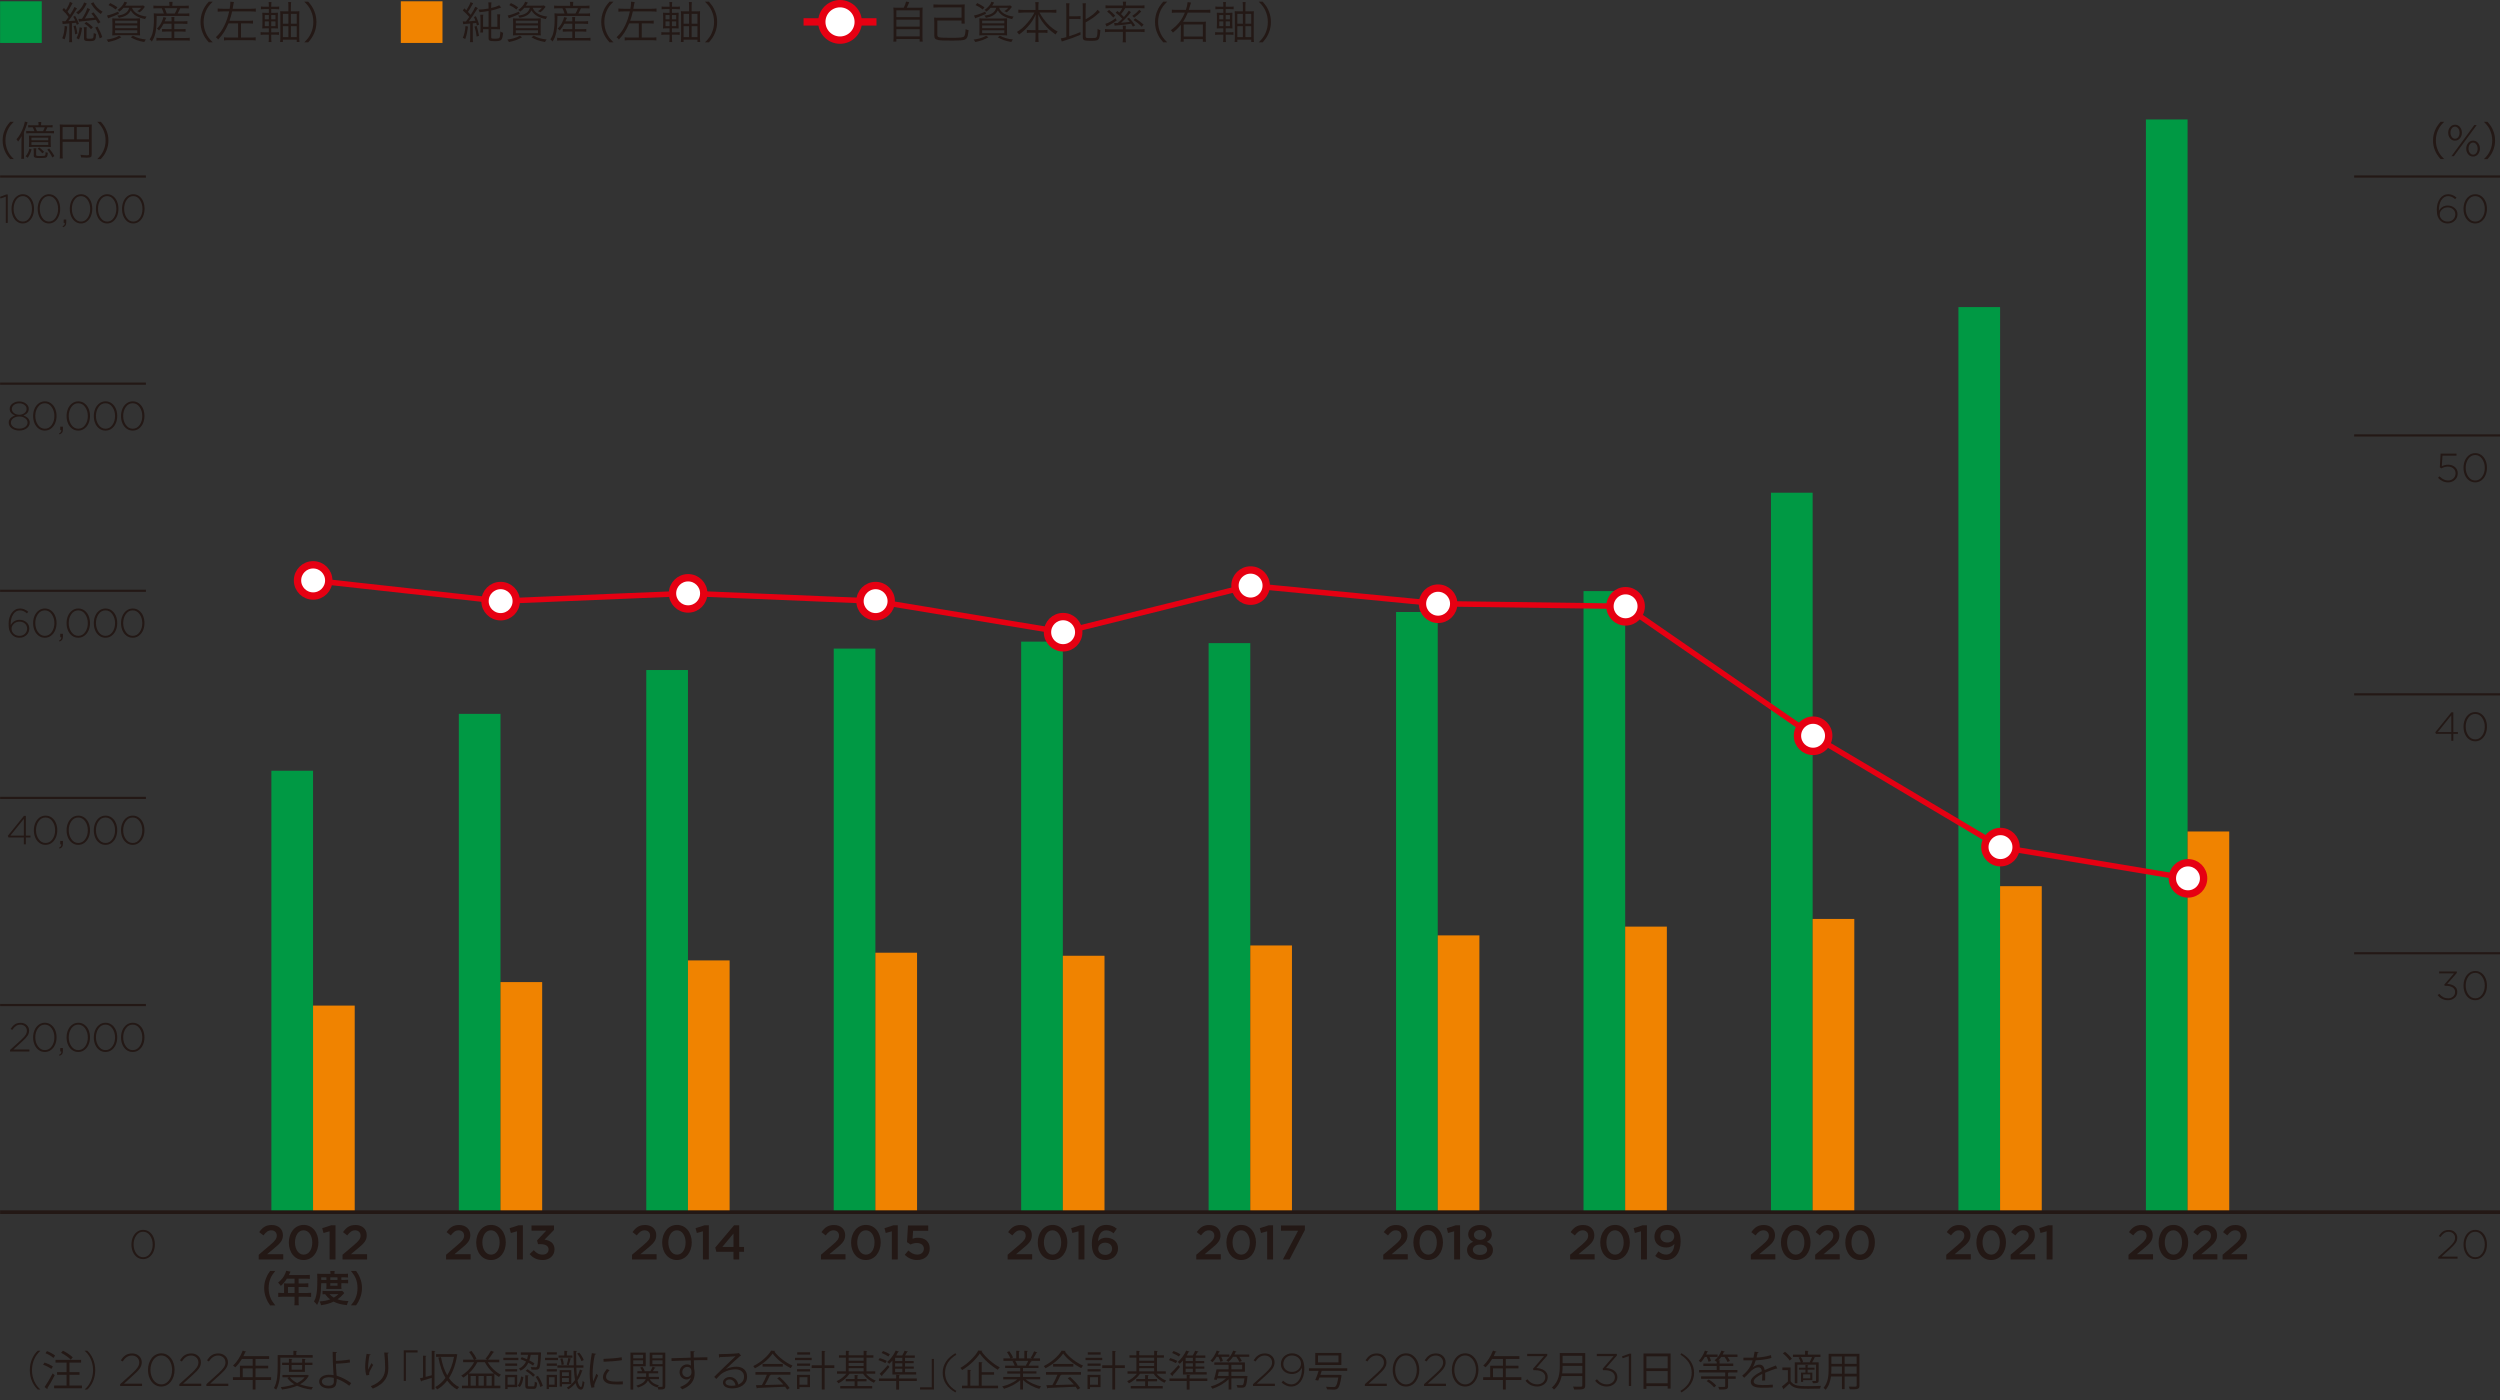 <?xml version="1.0" encoding="UTF-8"?><svg id="b" xmlns="http://www.w3.org/2000/svg" viewBox="0 0 340.171 190.511"><rect x="0" y="0" width="340.171" height="190.511" fill="#333333" stroke="none"/><defs><style>.d,.e,.f{stroke:#e60012;}.d,.e,.f,.g,.h{stroke-miterlimit:10;}.d,.e,.g,.h{fill:none;}.e{stroke-width:.75px;}.f{fill:#fff;}.i{fill:#094;}.j{fill:#f08300;}.g{stroke-width:.3px;}.g,.h{stroke:#231815;}.h{stroke-width:.5px;}.k{fill:#231815;}</style></defs><g id="c"><line class="g" x1=".013" y1="136.754" x2="19.856" y2="136.754"/><path class="k" d="m2.787,139.426c-.235,0-.439.059-.613.177-.174.117-.346.297-.514.538l-.215-.143c.184-.278.378-.485.583-.621.206-.136.468-.204.787-.204.326,0,.599.102.817.303.218.202.327.455.327.759,0,.253-.071.485-.212.696s-.391.479-.75.806l-1.177,1.066h2.178v.275H1.368v-.215l1.436-1.298c.319-.289.541-.53.666-.723.125-.193.187-.39.187-.592,0-.242-.085-.439-.256-.594-.171-.154-.375-.231-.613-.231Z"/><path class="k" d="m7.507,140.16c.126.299.189.628.189.987s-.064.689-.192.99-.316.544-.564.729c-.247.186-.529.278-.844.278-.315,0-.596-.092-.841-.275s-.432-.425-.558-.724-.19-.628-.19-.987.064-.688.192-.989c.128-.301.316-.544.564-.729.248-.185.529-.277.844-.277s.596.092.841.275c.246.183.432.424.559.723Zm-.465,2.214c.238-.341.357-.746.357-1.216,0-.469-.121-.876-.363-1.221-.242-.345-.556-.517-.94-.517-.385,0-.697.17-.935.511-.239.342-.358.747-.358,1.216,0,.47.121.877.363,1.221.242.345.555.518.94.518.385,0,.697-.171.935-.512Z"/><path class="k" d="m8.036,143.525c.121-.062.205-.128.25-.195.046-.068.065-.153.058-.256h-.148v-.468h.363v.407c0,.172-.035.308-.104.407-.07.099-.187.18-.352.241l-.066-.137Z"/><path class="k" d="m12.057,140.16c.126.299.189.628.189.987s-.064.689-.192.99-.316.544-.564.729c-.247.186-.529.278-.844.278-.315,0-.596-.092-.841-.275s-.432-.425-.558-.724-.19-.628-.19-.987.064-.688.192-.989c.128-.301.316-.544.564-.729.248-.185.529-.277.844-.277s.596.092.841.275c.246.183.432.424.559.723Zm-.465,2.214c.238-.341.357-.746.357-1.216,0-.469-.121-.876-.363-1.221-.242-.345-.556-.517-.94-.517-.385,0-.697.17-.935.511-.239.342-.358.747-.358,1.216,0,.47.121.877.363,1.221.242.345.555.518.94.518.385,0,.697-.171.935-.512Z"/><path class="k" d="m15.762,140.16c.126.299.189.628.189.987s-.064.689-.192.99-.316.544-.564.729c-.247.186-.529.278-.844.278-.315,0-.596-.092-.841-.275s-.432-.425-.558-.724-.19-.628-.19-.987.064-.688.192-.989c.128-.301.316-.544.564-.729.248-.185.529-.277.844-.277s.596.092.841.275c.246.183.432.424.559.723Zm-.465,2.214c.238-.341.357-.746.357-1.216,0-.469-.121-.876-.363-1.221-.242-.345-.556-.517-.94-.517-.385,0-.697.17-.935.511-.239.342-.358.747-.358,1.216,0,.47.121.877.363,1.221.242.345.555.518.94.518.385,0,.697-.171.935-.512Z"/><path class="k" d="m19.467,140.16c.126.299.189.628.189.987s-.064.689-.192.99-.316.544-.564.729c-.247.186-.529.278-.844.278-.315,0-.596-.092-.841-.275s-.432-.425-.558-.724-.19-.628-.19-.987.064-.688.192-.989c.128-.301.316-.544.564-.729.248-.185.529-.277.844-.277s.596.092.841.275c.246.183.432.424.559.723Zm-.465,2.214c.238-.341.357-.746.357-1.216,0-.469-.121-.876-.363-1.221-.242-.345-.556-.517-.94-.517-.385,0-.697.17-.935.511-.239.342-.358.747-.358,1.216,0,.47.121.877.363,1.221.242.345.555.518.94.518.385,0,.697-.171.935-.512Z"/><line class="g" x1=".013" y1="108.57" x2="19.856" y2="108.57"/><path class="k" d="m3.261,111.012h.259v2.689h.627v.248h-.627v.94h-.275v-.94H1.16l-.099-.215,2.2-2.723Zm-.017,2.689v-2.276l-1.837,2.276h1.837Z"/><path class="k" d="m7.606,111.977c.126.299.189.628.189.987s-.064.689-.192.99-.316.544-.564.729c-.247.186-.529.278-.844.278-.315,0-.596-.092-.841-.275s-.432-.425-.558-.724-.19-.628-.19-.987.064-.688.192-.989c.128-.301.316-.544.564-.729.248-.185.529-.277.844-.277s.596.092.841.275c.246.183.432.424.559.723Zm-.465,2.214c.238-.341.357-.746.357-1.216,0-.469-.121-.876-.363-1.221-.242-.345-.556-.517-.94-.517-.385,0-.697.17-.935.511-.239.342-.358.747-.358,1.216,0,.47.121.877.363,1.221.242.345.555.518.94.518.385,0,.697-.171.935-.512Z"/><path class="k" d="m8.035,115.341c.121-.062.205-.128.25-.195.046-.068.065-.153.058-.256h-.148v-.468h.363v.407c0,.172-.035.308-.104.407-.07.099-.187.18-.352.241l-.066-.137Z"/><path class="k" d="m12.057,111.977c.126.299.189.628.189.987s-.064.689-.192.99-.316.544-.564.729c-.247.186-.529.278-.844.278-.315,0-.596-.092-.841-.275s-.432-.425-.558-.724-.19-.628-.19-.987.064-.688.192-.989c.128-.301.316-.544.564-.729.248-.185.529-.277.844-.277s.596.092.841.275c.246.183.432.424.559.723Zm-.465,2.214c.238-.341.357-.746.357-1.216,0-.469-.121-.876-.363-1.221-.242-.345-.556-.517-.94-.517-.385,0-.697.17-.935.511-.239.342-.358.747-.358,1.216,0,.47.121.877.363,1.221.242.345.555.518.94.518.385,0,.697-.171.935-.512Z"/><path class="k" d="m15.762,111.977c.126.299.189.628.189.987s-.064.689-.192.99-.316.544-.564.729c-.247.186-.529.278-.844.278-.315,0-.596-.092-.841-.275s-.432-.425-.558-.724-.19-.628-.19-.987.064-.688.192-.989c.128-.301.316-.544.564-.729.248-.185.529-.277.844-.277s.596.092.841.275c.246.183.432.424.559.723Zm-.465,2.214c.238-.341.357-.746.357-1.216,0-.469-.121-.876-.363-1.221-.242-.345-.556-.517-.94-.517-.385,0-.697.17-.935.511-.239.342-.358.747-.358,1.216,0,.47.121.877.363,1.221.242.345.555.518.94.518.385,0,.697-.171.935-.512Z"/><path class="k" d="m19.466,111.977c.126.299.189.628.189.987s-.064.689-.192.99-.316.544-.564.729c-.247.186-.529.278-.844.278-.315,0-.596-.092-.841-.275s-.432-.425-.558-.724-.19-.628-.19-.987.064-.688.192-.989c.128-.301.316-.544.564-.729.248-.185.529-.277.844-.277s.596.092.841.275c.246.183.432.424.559.723Zm-.465,2.214c.238-.341.357-.746.357-1.216,0-.469-.121-.876-.363-1.221-.242-.345-.556-.517-.94-.517-.385,0-.697.17-.935.511-.239.342-.358.747-.358,1.216,0,.47.121.877.363,1.221.242.345.555.518.94.518.385,0,.697-.171.935-.512Z"/><line class="g" x1=".013" y1="80.387" x2="19.856" y2="80.387"/><path class="k" d="m3.848,83.241l-.181.22c-.305-.271-.622-.406-.952-.406-.389,0-.699.185-.932.556-.233.37-.342.851-.327,1.44.278-.477.68-.715,1.204-.715.363,0,.675.111.935.333s.391.501.391.839c0,.366-.129.67-.388.91-.259.24-.579.36-.96.36-.396,0-.722-.129-.979-.386-.168-.168-.292-.365-.371-.591s-.118-.531-.118-.916c0-.598.144-1.096.432-1.493.288-.397.667-.597,1.136-.597.378,0,.748.148,1.111.445Zm-.159,2.277c0-.268-.098-.489-.294-.666-.196-.176-.446-.264-.75-.264-.305,0-.56.098-.765.292-.206.194-.308.416-.308.665,0,.278.104.511.311.695.207.186.466.278.778.278.305,0,.552-.097.743-.289s.286-.43.286-.712Z"/><path class="k" d="m7.507,83.793c.126.299.189.628.189.987s-.064.689-.192.99-.316.544-.564.729c-.247.186-.529.278-.844.278-.315,0-.596-.092-.841-.275s-.432-.425-.558-.724-.19-.628-.19-.987.064-.688.192-.989c.128-.301.316-.544.564-.729.248-.185.529-.277.844-.277s.596.092.841.275c.246.183.432.424.559.723Zm-.465,2.214c.238-.341.357-.746.357-1.216,0-.469-.121-.876-.363-1.221-.242-.345-.556-.517-.94-.517-.385,0-.697.17-.935.511-.239.342-.358.747-.358,1.216,0,.47.121.877.363,1.221.242.345.555.518.94.518.385,0,.697-.171.935-.512Z"/><path class="k" d="m8.035,87.158c.121-.062.205-.128.25-.195.046-.068.065-.153.058-.256h-.148v-.468h.363v.407c0,.172-.035.308-.104.407-.07.099-.187.18-.352.241l-.066-.137Z"/><path class="k" d="m12.057,83.793c.126.299.189.628.189.987s-.064.689-.192.99-.316.544-.564.729c-.247.186-.529.278-.844.278-.315,0-.596-.092-.841-.275s-.432-.425-.558-.724-.19-.628-.19-.987.064-.688.192-.989c.128-.301.316-.544.564-.729.248-.185.529-.277.844-.277s.596.092.841.275c.246.183.432.424.559.723Zm-.465,2.214c.238-.341.357-.746.357-1.216,0-.469-.121-.876-.363-1.221-.242-.345-.556-.517-.94-.517-.385,0-.697.17-.935.511-.239.342-.358.747-.358,1.216,0,.47.121.877.363,1.221.242.345.555.518.94.518.385,0,.697-.171.935-.512Z"/><path class="k" d="m15.762,83.793c.126.299.189.628.189.987s-.064.689-.192.99-.316.544-.564.729c-.247.186-.529.278-.844.278-.315,0-.596-.092-.841-.275s-.432-.425-.558-.724-.19-.628-.19-.987.064-.688.192-.989c.128-.301.316-.544.564-.729.248-.185.529-.277.844-.277s.596.092.841.275c.246.183.432.424.559.723Zm-.465,2.214c.238-.341.357-.746.357-1.216,0-.469-.121-.876-.363-1.221-.242-.345-.556-.517-.94-.517-.385,0-.697.17-.935.511-.239.342-.358.747-.358,1.216,0,.47.121.877.363,1.221.242.345.555.518.94.518.385,0,.697-.171.935-.512Z"/><path class="k" d="m19.467,83.793c.126.299.189.628.189.987s-.064.689-.192.99-.316.544-.564.729c-.247.186-.529.278-.844.278-.315,0-.596-.092-.841-.275s-.432-.425-.558-.724-.19-.628-.19-.987.064-.688.192-.989c.128-.301.316-.544.564-.729.248-.185.529-.277.844-.277s.596.092.841.275c.246.183.432.424.559.723Zm-.465,2.214c.238-.341.357-.746.357-1.216,0-.469-.121-.876-.363-1.221-.242-.345-.556-.517-.94-.517-.385,0-.697.17-.935.511-.239.342-.358.747-.358,1.216,0,.47.121.877.363,1.221.242.345.555.518.94.518.385,0,.697-.171.935-.512Z"/><line class="g" x1=".013" y1="52.203" x2="19.856" y2="52.203"/><path class="k" d="m4.046,57.493c0,.318-.137.58-.41.783-.273.204-.613.306-1.021.306-.407,0-.747-.102-1.02-.306-.273-.203-.41-.465-.41-.783,0-.221.079-.414.236-.581.158-.166.363-.292.616-.376-.48-.194-.72-.495-.72-.902,0-.293.13-.535.391-.726.26-.191.562-.286.907-.286s.647.095.908.286c.26.19.39.433.39.726,0,.407-.24.708-.72.902.253.084.458.21.616.376.158.167.237.36.237.581Zm-.297.011c0-.238-.109-.437-.327-.594-.218-.158-.487-.237-.806-.237s-.587.079-.806.237c-.218.157-.327.355-.327.594,0,.228.103.421.308.58.205.159.48.239.825.239s.62-.08.825-.239c.205-.159.308-.353.308-.58Zm-.132-1.87c0-.216-.096-.396-.289-.539-.192-.143-.43-.215-.712-.215s-.52.072-.712.215c-.192.144-.289.323-.289.539,0,.234.097.427.292.575s.431.223.709.223.515-.074.709-.223.292-.341.292-.575Z"/><path class="k" d="m7.506,55.61c.126.299.189.628.189.987s-.064.689-.192.989c-.128.301-.316.544-.564.729-.247.185-.529.277-.844.277-.315,0-.596-.092-.841-.275-.246-.183-.432-.424-.558-.723s-.19-.628-.19-.987.064-.689.192-.99c.128-.301.316-.543.564-.729s.529-.278.844-.278.596.092.841.275.432.425.559.724Zm-.465,2.214c.238-.342.357-.746.357-1.216s-.121-.876-.363-1.221c-.242-.345-.556-.518-.94-.518-.385,0-.697.171-.935.512-.239.341-.358.746-.358,1.216,0,.469.121.876.363,1.221.242.345.555.517.94.517.385,0,.697-.17.935-.511Z"/><path class="k" d="m8.035,58.973c.121-.062.205-.127.25-.195.046-.067.065-.153.058-.256h-.148v-.467h.363v.406c0,.173-.035.309-.104.407s-.187.18-.352.242l-.066-.138Z"/><path class="k" d="m12.057,55.61c.126.299.189.628.189.987s-.064.689-.192.989c-.128.301-.316.544-.564.729-.247.185-.529.277-.844.277-.315,0-.596-.092-.841-.275-.246-.183-.432-.424-.558-.723s-.19-.628-.19-.987.064-.689.192-.99c.128-.301.316-.543.564-.729s.529-.278.844-.278.596.092.841.275.432.425.559.724Zm-.465,2.214c.238-.342.357-.746.357-1.216s-.121-.876-.363-1.221c-.242-.345-.556-.518-.94-.518-.385,0-.697.171-.935.512-.239.341-.358.746-.358,1.216,0,.469.121.876.363,1.221.242.345.555.517.94.517.385,0,.697-.17.935-.511Z"/><path class="k" d="m15.762,55.61c.126.299.189.628.189.987s-.064.689-.192.989c-.128.301-.316.544-.564.729-.247.185-.529.277-.844.277-.315,0-.596-.092-.841-.275-.246-.183-.432-.424-.558-.723s-.19-.628-.19-.987.064-.689.192-.99c.128-.301.316-.543.564-.729s.529-.278.844-.278.596.092.841.275.432.425.559.724Zm-.465,2.214c.238-.342.357-.746.357-1.216s-.121-.876-.363-1.221c-.242-.345-.556-.518-.94-.518-.385,0-.697.171-.935.512-.239.341-.358.746-.358,1.216,0,.469.121.876.363,1.221.242.345.555.517.94.517.385,0,.697-.17.935-.511Z"/><path class="k" d="m19.466,55.61c.126.299.189.628.189.987s-.064.689-.192.989c-.128.301-.316.544-.564.729-.247.185-.529.277-.844.277-.315,0-.596-.092-.841-.275-.246-.183-.432-.424-.558-.723s-.19-.628-.19-.987.064-.689.192-.99c.128-.301.316-.543.564-.729s.529-.278.844-.278.596.092.841.275.432.425.559.724Zm-.465,2.214c.238-.342.357-.746.357-1.216s-.121-.876-.363-1.221c-.242-.345-.556-.518-.94-.518-.385,0-.697.171-.935.512-.239.341-.358.746-.358,1.216,0,.469.121.876.363,1.221.242.345.555.517.94.517.385,0,.697-.17.935-.511Z"/><line class="g" x1=".013" y1="24.019" x2="19.856" y2="24.019"/><path class="k" d="m0,26.785l.845-.324h.211v3.877h-.269v-3.58l-.713.253-.074-.226Z"/><path class="k" d="m4.45,27.426c.121.299.182.628.182.987s-.062.689-.185.989c-.123.301-.304.544-.541.729-.238.185-.508.277-.811.277s-.572-.092-.808-.275c-.235-.183-.414-.424-.536-.723s-.182-.628-.182-.987.062-.689.185-.99c.124-.301.304-.543.542-.729.237-.186.508-.278.811-.278.302,0,.572.092.808.275s.415.425.536.724Zm-.446,2.214c.229-.342.343-.746.343-1.216s-.116-.876-.349-1.221-.533-.518-.903-.518-.669.171-.897.512c-.229.341-.343.746-.343,1.216,0,.469.116.876.348,1.221.232.345.534.517.903.517.369,0,.668-.17.897-.511Z"/><path class="k" d="m8.007,27.426c.121.299.182.628.182.987s-.062.689-.185.989c-.123.301-.304.544-.541.729-.238.185-.508.277-.811.277s-.572-.092-.808-.275c-.235-.183-.414-.424-.536-.723s-.182-.628-.182-.987.062-.689.185-.99c.124-.301.304-.543.542-.729.237-.186.508-.278.811-.278.302,0,.572.092.808.275s.415.425.536.724Zm-.446,2.214c.229-.342.343-.746.343-1.216s-.116-.876-.349-1.221-.533-.518-.903-.518-.669.171-.897.512c-.229.341-.343.746-.343,1.216,0,.469.116.876.348,1.221.232.345.534.517.903.517.369,0,.668-.17.897-.511Z"/><path class="k" d="m8.514,30.789c.116-.062.196-.127.24-.195.044-.067.062-.153.056-.256h-.143v-.467h.348v.406c0,.173-.033.309-.1.407s-.18.18-.338.242l-.063-.138Z"/><path class="k" d="m12.375,27.426c.121.299.182.628.182.987s-.062.689-.185.989c-.123.301-.304.544-.541.729-.238.185-.508.277-.811.277s-.572-.092-.808-.275c-.235-.183-.414-.424-.536-.723s-.182-.628-.182-.987.062-.689.185-.99c.124-.301.304-.543.542-.729.237-.186.508-.278.811-.278.302,0,.572.092.808.275s.415.425.536.724Zm-.446,2.214c.229-.342.343-.746.343-1.216s-.116-.876-.349-1.221-.533-.518-.903-.518-.669.171-.897.512c-.229.341-.343.746-.343,1.216,0,.469.116.876.348,1.221.232.345.534.517.903.517.369,0,.668-.17.897-.511Z"/><path class="k" d="m15.932,27.426c.121.299.182.628.182.987s-.062.689-.185.989c-.123.301-.304.544-.541.729-.238.185-.508.277-.811.277s-.572-.092-.808-.275c-.235-.183-.414-.424-.536-.723s-.182-.628-.182-.987.062-.689.185-.99c.124-.301.304-.543.542-.729.237-.186.508-.278.811-.278.302,0,.572.092.808.275s.415.425.536.724Zm-.446,2.214c.229-.342.343-.746.343-1.216s-.116-.876-.349-1.221-.533-.518-.903-.518-.669.171-.897.512c-.229.341-.343.746-.343,1.216,0,.469.116.876.348,1.221.232.345.534.517.903.517.369,0,.668-.17.897-.511Z"/><path class="k" d="m19.488,27.426c.121.299.182.628.182.987s-.062.689-.185.989c-.123.301-.304.544-.541.729-.238.185-.508.277-.811.277s-.572-.092-.808-.275c-.235-.183-.414-.424-.536-.723s-.182-.628-.182-.987.062-.689.185-.99c.124-.301.304-.543.542-.729.237-.186.508-.278.811-.278.302,0,.572.092.808.275s.415.425.536.724Zm-.446,2.214c.229-.342.343-.746.343-1.216s-.116-.876-.349-1.221-.533-.518-.903-.518-.669.171-.897.512c-.229.341-.343.746-.343,1.216,0,.469.116.876.348,1.221.232.345.534.517.903.517.369,0,.668-.17.897-.511Z"/><path class="k" d="m20.884,168.345c.126.299.189.628.189.987s-.064.689-.192.989c-.128.301-.316.544-.564.729-.247.185-.529.277-.844.277-.315,0-.596-.092-.841-.275-.246-.183-.432-.424-.558-.723s-.19-.628-.19-.987.064-.689.192-.99c.128-.301.316-.543.564-.729s.529-.278.844-.278.596.092.841.275.432.425.559.724Zm-.465,2.214c.238-.342.357-.746.357-1.216s-.121-.876-.363-1.221c-.242-.345-.556-.518-.94-.518-.385,0-.697.171-.935.512-.239.341-.358.746-.358,1.216,0,.469.121.876.363,1.221.242.345.555.517.94.517.385,0,.697-.17.935-.511Z"/><rect class="i" x=".013" y=".175" width="5.669" height="5.669"/><path class="k" d="m8.856,2.892c.018-.006.036-.006.06-.006q.24-.324.414-.57c-.276-.39-.45-.588-.846-.96l.21-.276c.138.145.162.168.276.282.27-.426.474-.852.534-1.116l.372.181q-.06.09-.192.342c-.156.3-.288.521-.498.828.162.186.186.216.342.42.348-.528.504-.816.594-1.074l.36.198c-.06.078-.102.138-.192.288-.33.546-.684,1.062-.99,1.445q.45-.018.942-.071c-.072-.168-.12-.259-.276-.522l.252-.126c.222.36.354.636.521,1.092l-.294.132c-.042-.138-.06-.191-.09-.281q-.276.029-.57.06v1.992c0,.234.012.433.036.594h-.42c.024-.168.036-.372.036-.594v-1.956c-.18.012-.276.018-.438.03-.324.018-.36.023-.474.042l-.054-.396c.126.019.174.024.282.024h.102Zm.282.702c-.06.779-.15,1.212-.348,1.764l-.318-.15c.204-.516.282-.899.33-1.674l.336.061Zm1.157-.126c.12.407.162.605.24,1.098l-.312.114c-.048-.48-.096-.714-.216-1.128l.288-.084Zm1.512-2.988c-.036.06-.048.078-.108.198-.12.239-.318.54-.456.72-.162.204-.324.354-.605.57-.09-.126-.15-.187-.276-.271.348-.228.594-.468.804-.798.156-.252.228-.39.276-.57l.366.15Zm-1.397,4.71c.27-.54.372-.894.42-1.476l.336.071c-.09.679-.192,1.05-.426,1.578l-.33-.174Zm2.939-1.98c-.15-.275-.198-.359-.3-.521-.744.102-.924.126-1.967.216-.162.012-.222.019-.342.048l-.072-.39c.078.006.12.006.18.006.084,0,.102,0,.312-.012.384-.618.594-1.038.714-1.458l.378.149c-.306.606-.51.984-.702,1.284.552-.042.833-.072,1.313-.132-.138-.204-.216-.306-.432-.564l.288-.161c.402.491.588.756.954,1.338l-.324.197Zm-1.542.492c-.018.139-.03.282-.03.462v.948c0,.072.012.096.042.114.054.03.18.048.33.048.312,0,.462-.03.51-.102.06-.084.078-.24.096-.685.108.072.192.103.336.126-.084.931-.132.984-.972.984-.558,0-.69-.072-.69-.378v-1.032c0-.192-.012-.318-.036-.486h.414Zm-.06-.72c.384.246.648.462.894.72l-.258.271c-.294-.342-.492-.504-.894-.763l.258-.228Zm.96-2.682c.252.516.702.983,1.248,1.296-.096.096-.156.174-.234.317-.492-.323-.876-.714-1.212-1.224-.072-.114-.09-.138-.138-.204l.336-.186Zm.558,3.317c.312.546.462.876.648,1.429l-.348.18c-.186-.648-.336-1.008-.612-1.477l.312-.132Z"/><path class="k" d="m16.512,5.076c-.612.342-.996.479-1.788.642-.078-.156-.114-.21-.222-.33.36-.048.552-.09.858-.174.348-.102.516-.168.852-.36l.3.223Zm-.33-3.187c-.456.204-.69.3-1.2.492-.108.036-.162.06-.27.113l-.15-.39c.402-.066.942-.258,1.524-.528l.096.312Zm-.438-.594c-.366-.295-.564-.414-.978-.601l.234-.275c.462.228.654.342.978.575l-.234.301Zm2.694,1.224c.33,0,.456-.006.624-.024-.012.181-.018.366-.018.654v1.051c0,.306.006.504.024.617-.162-.018-.384-.023-.672-.023h-2.454c-.294,0-.504.006-.672.023.018-.113.024-.312.024-.605v-1.074c0-.276-.006-.469-.018-.636.162.012.336.018.625.018h2.538Zm-2.778.66h3.018v-.366h-3.018v.366Zm0,.66h3.018v-.378h-3.018v.378Zm0,.666h3.018v-.384h-3.018v.384Zm1.158-3.444c-.162.191-.324.342-.564.528-.096-.12-.138-.156-.264-.234.474-.33.798-.708.942-1.122l.366.114q-.06.09-.12.198c-.006.006-.054.077-.144.222h2.046c.204,0,.276-.006.402-.03l.234.192q-.024.029-.072.09c-.012.012-.018.018-.084.107-.156.211-.336.391-.552.547-.114-.066-.21-.108-.336-.15.258-.156.384-.258.534-.462h-1.236c.09.306.33.588.684.798.33.198.75.33,1.291.396-.096.12-.12.162-.198.342-.51-.108-.864-.234-1.17-.408-.354-.204-.57-.42-.786-.774-.18.343-.354.528-.666.702-.252.139-.57.24-.954.312-.066-.139-.09-.174-.204-.307.936-.096,1.452-.438,1.608-1.062h-.756Zm1.26,3.799c.558.294.99.42,1.776.516-.108.126-.12.156-.222.342-.804-.15-1.249-.3-1.842-.642l.288-.216Z"/><path class="k" d="m23.058.659c0-.139-.012-.265-.036-.408h.462c-.024.132-.036.264-.036.408v.132h1.602c.306,0,.486-.012.636-.036v.39c-.192-.018-.354-.023-.624-.023h-.534c-.126.288-.228.498-.354.72h.894c.348,0,.528-.006.696-.036v.396c-.174-.024-.354-.03-.696-.03h-3.744c-.006,1.933-.168,2.755-.672,3.487-.108-.15-.15-.198-.294-.307.21-.3.324-.558.408-.899.114-.438.18-1.141.18-1.861,0-.318-.006-.612-.024-.786.222.03.39.036.69.036h.678c-.078-.264-.162-.468-.288-.72h-.54c-.258,0-.408.006-.588.023v-.39c.138.024.312.036.6.036h1.584v-.132Zm-.798,2.574c-.174.342-.342.588-.618.919-.108-.12-.168-.168-.294-.246.324-.331.486-.559.666-.955.114-.24.174-.408.216-.624l.39.09c-.042.09-.108.252-.21.486h.936v-.12c0-.216-.006-.324-.03-.462h.426c-.024.144-.03.246-.03.462v.12h1.194c.3,0,.456-.012.594-.036v.39c-.162-.018-.342-.023-.594-.023h-1.194v.732h.996c.27,0,.402-.006.546-.03v.378c-.174-.018-.306-.023-.546-.023h-.996v.876h1.548c.264,0,.426-.006.558-.03v.402c-.168-.024-.342-.036-.564-.036h-3.42c-.21,0-.378.012-.552.036v-.402c.144.024.3.03.546.03h1.518v-.876h-.738c-.228,0-.396.006-.558.023v-.372c.132.019.276.024.558.024h.738v-.732h-1.086Zm1.523-1.393c.168-.306.234-.45.336-.72h-1.721c.114.233.186.408.288.72h1.098Z"/><path class="k" d="m28.41,5.76c-.45-.517-.636-.805-.834-1.29-.198-.48-.288-.954-.288-1.477,0-.521.09-.996.288-1.476.198-.486.384-.774.834-1.29h.534c-.504.51-.702.78-.912,1.242-.216.479-.324.978-.324,1.523s.108,1.044.324,1.524c.21.462.408.731.912,1.242h-.534Z"/><path class="k" d="m30.317,1.554c-.306,0-.492.012-.696.042v-.444c.192.03.384.042.696.042h.936c.06-.378.09-.63.09-.804,0-.055,0-.084-.006-.156l.492.042c-.036.126-.048.18-.096.468-.036.222-.048.264-.078.45h2.449c.3,0,.504-.012.702-.042v.444c-.192-.03-.39-.042-.702-.042h-2.521c-.108.492-.204.84-.36,1.278h2.574c.3,0,.474-.012.624-.036v.426c-.168-.024-.342-.036-.618-.036h-1.008v1.926h1.308c.306,0,.48-.012.684-.042v.438c-.204-.03-.402-.042-.69-.042h-2.929c-.288,0-.486.012-.69.042v-.438c.198.03.372.042.69.042h1.23v-1.926h-1.314c-.366.894-.81,1.584-1.404,2.195-.12-.162-.18-.222-.312-.317.528-.486.87-.966,1.194-1.656.264-.552.474-1.176.618-1.854h-.864Z"/><path class="k" d="m36.906,5.1c0,.288.012.474.036.624h-.396c.024-.174.036-.348.036-.63v-.378h-.564c-.258,0-.384.006-.552.036v-.385c.162.024.288.03.552.03h.564v-.546h-.306c-.258,0-.42.006-.588.023.018-.183.024-.347.024-.62v-.915c0-.271-.006-.432-.024-.612.15.019.306.024.588.024h.306v-.516h-.528c-.246,0-.378.006-.552.029v-.384c.162.03.288.036.552.036h.528c0-.324-.006-.462-.036-.636h.396c-.03.162-.036.312-.036.636h.534c.264,0,.384-.006.546-.036v.384c-.174-.023-.294-.029-.546-.029h-.534v.516h.312c.3,0,.415-.006.606-.024-.018.156-.024.342-.024.612v.915c0,.273.006.468.024.62-.174-.018-.33-.023-.612-.023h-.306v.546h.51c.246,0,.366-.006.54-.03v.385c-.162-.03-.3-.036-.534-.036h-.516v.384Zm-.876-3.054v.588h.552v-.588h-.552Zm0,.87v.636h.552v-.636h-.552Zm1.452-.282v-.588h-.576v.588h.576Zm0,.918v-.636h-.576v.636h.576Zm2.7-2.004c.258,0,.438-.012.552-.03-.012.138-.018.271-.018.582v2.958c0,.228.012.479.036.654h-.378v-.318h-1.884v.318h-.377c.024-.187.036-.396.036-.643v-2.97c0-.324-.006-.426-.024-.576.138.019.306.024.558.024h.558v-.678c0-.276-.012-.433-.036-.589h.414c-.024.181-.036.337-.036.595v.672h.6Zm-1.692.342v1.344h.75v-1.344h-.75Zm0,1.674v1.488h.75v-1.488h-.75Zm1.884-.33v-1.344h-.792v1.344h.792Zm0,1.818v-1.488h-.792v1.488h.792Z"/><path class="k" d="m41.4,5.76c.504-.504.702-.78.912-1.242.216-.48.324-.979.324-1.524s-.108-1.044-.324-1.523c-.21-.462-.408-.738-.912-1.242h.534c.45.516.636.804.834,1.29.198.479.288.954.288,1.476,0,.522-.09.996-.288,1.477-.198.485-.384.773-.834,1.29h-.534Z"/><rect class="j" x="54.538" y=".175" width="5.669" height="5.669"/><path class="k" d="m62.973,2.909c.102.013.144.013.234.013h.192q.288-.372.456-.618-.45-.511-.882-.882l.21-.282c.132.12.174.162.276.258.336-.54.492-.846.558-1.11l.365.156c-.048.078-.06.096-.12.204-.192.354-.414.726-.588.972.18.187.216.216.378.402.306-.474.54-.895.618-1.11l.354.192c-.06.078-.084.114-.163.228-.444.715-.66,1.026-1.08,1.572q.432-.023.912-.084c-.084-.24-.108-.3-.21-.504l.27-.114c.204.433.312.702.438,1.146l-.3.126c-.042-.174-.06-.229-.096-.354-.18.024-.27.036-.462.055v1.956c0,.258.012.414.036.6h-.426c.024-.192.036-.354.036-.6v-1.927c-.51.042-.522.042-.702.055-.126.006-.162.012-.252.029l-.054-.378Zm.702.708c-.102.822-.174,1.146-.372,1.692l-.324-.168c.198-.468.3-.906.36-1.596l.336.071Zm1.176-.096c.156.504.228.798.324,1.356l-.318.102c-.072-.576-.15-.924-.294-1.356l.289-.102Zm1.986-2.43c.486-.108.852-.24,1.086-.385l.264.324c-.102.036-.126.042-.3.103-.42.149-.648.21-1.05.3v2.214h.84v-1.188c0-.18-.012-.348-.03-.51h.408c-.018.156-.03.324-.03.517v.983c0,.3,0,.378.018.547-.168-.019-.3-.024-.569-.024h-.636v1.11c0,.162.048.18.492.18.408,0,.57-.036.629-.132.066-.108.108-.378.126-.847.174.108.216.133.372.181-.096,1.025-.21,1.14-1.127,1.14-.708,0-.853-.072-.853-.42v-1.212h-.75v.456h-.384c.024-.174.036-.318.036-.54v-1.338c0-.198-.012-.372-.03-.547h.408c-.024.156-.03.312-.03.528v1.116h.75V1.499c-.45.078-.69.108-1.224.162-.03-.12-.078-.228-.162-.348.54-.024.894-.061,1.386-.15v-.342c0-.204-.012-.33-.036-.498h.432c-.024.162-.036.3-.036.498v.271Z"/><path class="k" d="m71.037,5.076c-.612.342-.996.479-1.788.642-.078-.156-.114-.21-.222-.33.36-.048.552-.09.858-.174.348-.102.516-.168.852-.36l.3.223Zm-.33-3.187c-.456.204-.69.3-1.2.492-.108.036-.162.06-.27.113l-.15-.39c.402-.066.942-.258,1.524-.528l.096.312Zm-.438-.594c-.366-.295-.564-.414-.978-.601l.234-.275c.462.228.654.342.978.575l-.234.301Zm2.694,1.224c.33,0,.456-.006.624-.024-.012.181-.018.366-.018.654v1.051c0,.306.006.504.024.617-.162-.018-.384-.023-.672-.023h-2.454c-.294,0-.504.006-.672.023.018-.113.024-.312.024-.605v-1.074c0-.276-.006-.469-.018-.636.162.012.336.018.625.018h2.538Zm-2.778.66h3.018v-.366h-3.018v.366Zm0,.66h3.018v-.378h-3.018v.378Zm0,.666h3.018v-.384h-3.018v.384Zm1.158-3.444c-.162.191-.324.342-.564.528-.096-.12-.138-.156-.264-.234.474-.33.798-.708.942-1.122l.366.114q-.06.09-.12.198c-.006.006-.054.077-.144.222h2.046c.204,0,.276-.006.402-.03l.234.192q-.024.029-.072.09c-.012.012-.018.018-.084.107-.156.211-.336.391-.552.547-.114-.066-.21-.108-.336-.15.258-.156.384-.258.534-.462h-1.236c.09.306.33.588.684.798.33.198.75.33,1.291.396-.096.12-.12.162-.198.342-.51-.108-.864-.234-1.17-.408-.354-.204-.57-.42-.786-.774-.18.343-.354.528-.666.702-.252.139-.57.24-.954.312-.066-.139-.09-.174-.204-.307.936-.096,1.452-.438,1.608-1.062h-.756Zm1.26,3.799c.558.294.99.42,1.776.516-.108.126-.12.156-.222.342-.804-.15-1.249-.3-1.842-.642l.288-.216Z"/><path class="k" d="m77.583.659c0-.139-.012-.265-.036-.408h.462c-.024.132-.036.264-.036.408v.132h1.602c.306,0,.486-.012.636-.036v.39c-.192-.018-.354-.023-.624-.023h-.534c-.126.288-.228.498-.354.72h.894c.348,0,.528-.006.696-.036v.396c-.174-.024-.354-.03-.696-.03h-3.744c-.006,1.933-.168,2.755-.672,3.487-.108-.15-.15-.198-.294-.307.21-.3.324-.558.408-.899.114-.438.18-1.141.18-1.861,0-.318-.006-.612-.024-.786.222.03.39.036.69.036h.678c-.078-.264-.162-.468-.288-.72h-.54c-.258,0-.408.006-.588.023v-.39c.138.024.312.036.6.036h1.584v-.132Zm-.798,2.574c-.174.342-.342.588-.618.919-.108-.12-.168-.168-.294-.246.324-.331.486-.559.666-.955.114-.24.174-.408.216-.624l.39.09c-.042.09-.108.252-.21.486h.936v-.12c0-.216-.006-.324-.03-.462h.426c-.024.144-.03.246-.03.462v.12h1.194c.3,0,.456-.012.594-.036v.39c-.162-.018-.342-.023-.594-.023h-1.194v.732h.996c.27,0,.402-.006.546-.03v.378c-.174-.018-.306-.023-.546-.023h-.996v.876h1.548c.264,0,.426-.006.558-.03v.402c-.168-.024-.342-.036-.564-.036h-3.42c-.21,0-.378.012-.552.036v-.402c.144.024.3.03.546.03h1.518v-.876h-.738c-.228,0-.396.006-.558.023v-.372c.132.019.276.024.558.024h.738v-.732h-1.086Zm1.523-1.393c.168-.306.234-.45.336-.72h-1.721c.114.233.186.408.288.72h1.098Z"/><path class="k" d="m82.935,5.76c-.45-.517-.636-.805-.834-1.29-.198-.48-.288-.954-.288-1.477,0-.521.09-.996.288-1.476.198-.486.384-.774.834-1.29h.534c-.504.51-.702.78-.912,1.242-.216.479-.324.978-.324,1.523s.108,1.044.324,1.524c.21.462.408.731.912,1.242h-.534Z"/><path class="k" d="m84.842,1.554c-.306,0-.492.012-.696.042v-.444c.192.03.384.042.696.042h.936c.06-.378.09-.63.09-.804,0-.055,0-.084-.006-.156l.492.042c-.036.126-.048.18-.096.468-.036.222-.048.264-.078.45h2.449c.3,0,.504-.012.702-.042v.444c-.192-.03-.39-.042-.702-.042h-2.521c-.108.492-.204.84-.36,1.278h2.574c.3,0,.474-.012.624-.036v.426c-.168-.024-.342-.036-.618-.036h-1.008v1.926h1.308c.306,0,.48-.012.684-.042v.438c-.204-.03-.402-.042-.69-.042h-2.929c-.288,0-.486.012-.69.042v-.438c.198.03.372.042.69.042h1.23v-1.926h-1.314c-.366.894-.81,1.584-1.404,2.195-.12-.162-.18-.222-.312-.317.528-.486.87-.966,1.194-1.656.264-.552.474-1.176.618-1.854h-.864Z"/><path class="k" d="m91.431,5.1c0,.288.012.474.036.624h-.396c.024-.174.036-.348.036-.63v-.378h-.564c-.258,0-.384.006-.552.036v-.385c.162.024.288.03.552.03h.564v-.546h-.306c-.258,0-.42.006-.588.023.018-.183.024-.347.024-.62v-.915c0-.271-.006-.432-.024-.612.15.019.306.024.588.024h.306v-.516h-.528c-.246,0-.378.006-.552.029v-.384c.162.03.288.036.552.036h.528c0-.324-.006-.462-.036-.636h.396c-.03.162-.036.312-.036.636h.534c.264,0,.384-.006.546-.036v.384c-.174-.023-.294-.029-.546-.029h-.534v.516h.312c.3,0,.415-.006.606-.024-.018.156-.024.342-.024.612v.915c0,.273.006.468.024.62-.174-.018-.33-.023-.612-.023h-.306v.546h.51c.246,0,.366-.006.54-.03v.385c-.162-.03-.3-.036-.534-.036h-.516v.384Zm-.876-3.054v.588h.552v-.588h-.552Zm0,.87v.636h.552v-.636h-.552Zm1.452-.282v-.588h-.576v.588h.576Zm0,.918v-.636h-.576v.636h.576Zm2.7-2.004c.258,0,.438-.012.552-.03-.012.138-.018.271-.018.582v2.958c0,.228.012.479.036.654h-.378v-.318h-1.884v.318h-.377c.024-.187.036-.396.036-.643v-2.97c0-.324-.006-.426-.024-.576.138.019.306.024.558.024h.558v-.678c0-.276-.012-.433-.036-.589h.414c-.024.181-.036.337-.036.595v.672h.6Zm-1.692.342v1.344h.75v-1.344h-.75Zm0,1.674v1.488h.75v-1.488h-.75Zm1.884-.33v-1.344h-.792v1.344h.792Zm0,1.818v-1.488h-.792v1.488h.792Z"/><path class="k" d="m95.925,5.76c.504-.504.702-.78.912-1.242.216-.48.324-.979.324-1.524s-.108-1.044-.324-1.523c-.21-.462-.408-.738-.912-1.242h.534c.45.516.636.804.834,1.29.198.479.288.954.288,1.476,0,.522-.09.996-.288,1.477-.198.485-.384.773-.834,1.29h-.534Z"/><path class="k" d="m1.387,21.646c-.413-.473-.583-.736-.765-1.183-.181-.439-.264-.874-.264-1.353s.083-.913.264-1.354c.182-.445.352-.709.765-1.183h.489c-.462.468-.644.716-.836,1.139-.198.44-.297.896-.297,1.397,0,.5.099.957.297,1.396.192.424.374.671.836,1.139h-.489Z"/><path class="k" d="m2.921,19.325c0-.27.005-.584.022-.809-.16.308-.275.495-.484.754-.066-.121-.138-.231-.215-.319.402-.457.71-1.001.952-1.7.099-.291.16-.521.182-.709l.379.094c-.039.082-.05.132-.094.274-.083.281-.248.71-.407,1.072v2.938c0,.33.005.494.022.687h-.391c.028-.197.033-.362.033-.676v-1.605Zm1.375,1.001c-.138.489-.264.759-.522,1.138l-.291-.198c.291-.352.407-.594.517-1.039l.297.1Zm2.304-3.278c.259,0,.402-.005.556-.027v.319c-.16-.017-.33-.022-.556-.022h-.148c-.061.154-.148.341-.248.522h.589c.275,0,.412-.005.555-.027v.335c-.165-.021-.286-.027-.555-.027h-2.684c-.248,0-.374.006-.539.027v-.335c.143.022.275.027.539.027h.572c-.066-.192-.143-.363-.236-.522h-.066c-.248,0-.385.006-.544.022v-.319c.143.022.297.027.544.027h.863v-.088c0-.154-.006-.259-.028-.357h.402c-.022.11-.028.198-.028.363v.082h1.012Zm-2.106,2.932c-.275,0-.407.006-.561.022.017-.188.022-.259.022-.556v-.518c0-.236-.005-.352-.022-.483.143.017.253.021.539.021h1.909c.28,0,.385-.005.539-.021-.017.12-.022.252-.022.483v.518c0,.292.005.391.022.556-.148-.017-.281-.022-.567-.022h-1.859Zm-.214-.896h2.288v-.353h-2.288v.353Zm0,.633h2.288v-.374h-2.288v.374Zm.67.456c-.027.127-.033.209-.033.412v.489c0,.132.071.154.583.154.391,0,.583-.022.633-.082.049-.056.066-.177.071-.451.099.05.182.071.303.094-.028.373-.072.527-.17.604-.099.082-.38.115-.936.115-.654,0-.808-.066-.808-.347v-.571c0-.171-.011-.28-.033-.418h.39Zm.908-2.332c.099-.182.176-.347.237-.522h-1.293c.066.132.143.319.226.522h.831Zm-.522,2.217c.292.226.462.374.666.599l-.242.209c-.204-.258-.369-.423-.638-.632l.214-.176Zm1.354.148c.324.391.484.615.715,1.028l-.286.192c-.226-.462-.385-.71-.688-1.062l.259-.159Z"/><path class="k" d="m8.52,20.975c0,.347.005.456.027.583h-.429c.022-.148.033-.308.033-.6v-3.536c0-.209-.005-.341-.022-.489.143.017.28.021.506.021h3.355c.236,0,.374-.005.506-.021-.017.153-.022.275-.022.506v3.608c0,.329-.121.406-.654.406-.22,0-.522-.011-.787-.033-.017-.137-.039-.225-.088-.357.385.044.654.066.869.066.242,0,.292-.022.292-.127v-1.71h-3.587v1.683Zm1.568-3.685h-1.568v1.672h1.568v-1.672Zm2.019,1.672v-1.672h-1.661v1.672h1.661Z"/><path class="k" d="m13.234,21.646c.462-.462.643-.715.836-1.139.198-.439.297-.896.297-1.396,0-.501-.099-.957-.297-1.397-.193-.423-.374-.676-.836-1.139h.489c.413.474.583.737.765,1.183.181.44.264.875.264,1.354s-.083.913-.264,1.353c-.182.446-.352.71-.765,1.183h-.489Z"/><path class="k" d="m332.089,21.646c-.413-.473-.583-.736-.765-1.183-.182-.439-.264-.874-.264-1.353s.082-.913.264-1.354c.182-.445.352-.709.765-1.183h.489c-.462.468-.644.716-.836,1.139-.198.44-.297.896-.297,1.397,0,.5.099.957.297,1.396.192.424.374.671.836,1.139h-.489Z"/><path class="k" d="m334.984,18.049c0,.299-.088.555-.264.769s-.4.32-.675.32c-.27,0-.492-.105-.665-.317-.174-.212-.261-.465-.261-.76,0-.298.088-.555.264-.769.176-.213.4-.32.675-.32.27,0,.492.106.665.317.174.212.261.465.261.76Zm-.315.012c0-.237-.061-.436-.181-.593-.121-.157-.269-.235-.442-.235-.177,0-.323.077-.438.232s-.172.35-.172.584c0,.238.061.436.182.593.12.157.268.236.441.236.177,0,.323-.078.438-.233s.172-.35.172-.584Zm2.33-1.04l-3.11,4.234h-.326l3.109-4.234h.327Zm.441,3.194c0,.298-.088.555-.264.769-.175.213-.4.32-.674.32-.271,0-.492-.106-.666-.317-.174-.212-.26-.465-.26-.76,0-.298.087-.555.263-.769s.4-.32.675-.32c.271,0,.492.105.665.317.174.212.261.465.261.76Zm-.314.012c0-.238-.061-.436-.182-.593s-.269-.236-.441-.236c-.178,0-.324.078-.439.233-.114.155-.172.35-.172.584,0,.237.061.436.182.593s.268.235.441.235c.178,0,.323-.077.438-.232s.173-.35.173-.584Z"/><path class="k" d="m337.982,21.646c.462-.462.643-.715.836-1.139.197-.439.297-.896.297-1.396,0-.501-.1-.957-.297-1.397-.193-.423-.374-.676-.836-1.139h.489c.412.474.583.737.765,1.183.181.44.264.875.264,1.354s-.083.913-.264,1.353c-.182.446-.353.71-.765,1.183h-.489Z"/><path class="k" d="m36.755,177.619c-.28-.4-.405-.62-.545-.985-.18-.46-.265-.9-.265-1.38,0-.47.08-.885.255-1.335.145-.365.265-.585.55-.985h.7c-.35.44-.495.665-.635.995-.175.41-.26.835-.26,1.325,0,.505.085.955.265,1.37.14.33.28.55.635.995h-.7Z"/><path class="k" d="m38.655,174.914c0-.11-.005-.186-.015-.29.105.01.215.015.351.015h1.09v-.649h-1.045c-.26.404-.505.694-.825.984-.145-.215-.2-.28-.37-.445.51-.435.77-.764.975-1.254.07-.16.105-.266.12-.365l.595.12c-.03.06-.04.075-.075.149-.005.016-.055.12-.145.315h2.34c.235,0,.36-.005.51-.025v.546c-.155-.021-.285-.025-.51-.025h-1.02v.649h.805c.23,0,.365-.005.515-.025v.53c-.15-.015-.285-.02-.5-.02h-.82v.81h1.16c.23,0,.39-.01.545-.03v.57c-.155-.021-.33-.03-.545-.03h-1.16v.625c0,.255.005.39.03.535h-.609c.02-.146.03-.28.03-.545v-.615h-1.681c-.22,0-.38.01-.545.03v-.57c.16.021.32.03.545.03h.255v-1.02Zm1.426,1.02v-.81h-.9v.81h.9Z"/><path class="k" d="m43.706,174.605c-.01.765-.055,1.31-.14,1.765-.09.47-.2.784-.425,1.189-.14-.2-.245-.314-.42-.46.165-.305.245-.525.31-.854.11-.521.145-1.07.145-2.255,0-.37-.005-.5-.02-.681.175.016.35.025.565.025h1.245v-.11c0-.109-.01-.189-.025-.284h.595c-.02.085-.025.165-.025.29v.104h1.24c.28,0,.455-.01.605-.03v.52c-.165-.015-.29-.02-.525-.02h-.385v.351h.48c.205,0,.315-.005.445-.025v.495c-.115-.015-.215-.02-.445-.02h-.48v.47c0,.125.005.229.015.314-.115-.005-.125-.005-.325-.005h-1.39c-.195,0-.26,0-.35.005.01-.085.02-.21.02-.314v-.47h-.709Zm3.144,1.339c-.045.045-.05.051-.095.101-.27.314-.525.545-.826.75.436.154.871.225,1.48.234-.095.186-.155.346-.21.565-.84-.105-1.34-.24-1.805-.485-.52.25-.95.375-1.709.49-.04-.19-.08-.295-.195-.515.63-.045,1.014-.125,1.43-.28-.28-.215-.43-.365-.68-.71-.175.005-.25.01-.354.02v-.47c.125.021.27.025.534.025h1.745c.205,0,.295-.005.415-.015l.27.289Zm-2.435-1.789v-.351h-.704v.351h.704Zm.43,1.939c.15.185.31.31.58.47.265-.155.395-.255.62-.47h-1.2Zm1.075-1.939v-.351h-.979v.351h.979Zm-.979.795h.979v-.345h-.979v.345Z"/><path class="k" d="m47.745,177.619c.355-.445.495-.665.635-.995.18-.415.265-.86.265-1.37,0-.5-.08-.915-.255-1.325-.145-.33-.29-.555-.64-.995h.705c.28.396.4.615.545.985.175.455.255.86.255,1.335,0,.485-.085.92-.26,1.38-.145.365-.265.585-.545.985h-.705Z"/><path class="k" d="m35.204,170.73l1.59-1.353c.634-.535.865-.832.865-1.248,0-.455-.323-.72-.746-.72s-.713.231-1.069.693l-.574-.449c.442-.62.878-.97,1.703-.97.904,0,1.524.555,1.524,1.379v.014c0,.727-.383,1.122-1.201,1.789l-.951.792h2.198v.713h-3.339v-.641Z"/><path class="k" d="m39.302,169.074v-.014c0-1.319.805-2.389,2.02-2.389,1.208,0,2.006,1.056,2.006,2.376v.013c0,1.32-.805,2.39-2.02,2.39-1.215,0-2.007-1.056-2.007-2.376Zm3.188,0v-.014c0-.91-.469-1.656-1.182-1.656-.713,0-1.169.726-1.169,1.644v.013c0,.911.462,1.657,1.182,1.657s1.168-.732,1.168-1.644Z"/><path class="k" d="m44.847,167.542l-.832.23-.171-.659,1.241-.396h.568v4.653h-.806v-3.828Z"/><path class="k" d="m46.609,170.73l1.59-1.353c.634-.535.865-.832.865-1.248,0-.455-.323-.72-.746-.72s-.713.231-1.069.693l-.574-.449c.442-.62.878-.97,1.703-.97.904,0,1.524.555,1.524,1.379v.014c0,.727-.383,1.122-1.201,1.789l-.951.792h2.198v.713h-3.339v-.641Z"/><path class="k" d="m60.699,170.73l1.59-1.353c.634-.535.865-.832.865-1.248,0-.455-.323-.72-.746-.72s-.713.231-1.069.693l-.574-.449c.442-.62.878-.97,1.703-.97.904,0,1.524.555,1.524,1.379v.014c0,.727-.383,1.122-1.201,1.789l-.951.792h2.198v.713h-3.339v-.641Z"/><path class="k" d="m64.797,169.074v-.014c0-1.319.805-2.389,2.02-2.389,1.208,0,2.006,1.056,2.006,2.376v.013c0,1.32-.805,2.39-2.02,2.39-1.215,0-2.007-1.056-2.007-2.376Zm3.188,0v-.014c0-.91-.469-1.656-1.182-1.656-.713,0-1.169.726-1.169,1.644v.013c0,.911.462,1.657,1.182,1.657s1.168-.732,1.168-1.644Z"/><path class="k" d="m70.342,167.542l-.832.23-.171-.659,1.241-.396h.568v4.653h-.806v-3.828Z"/><path class="k" d="m72.064,170.638l.568-.528c.33.39.7.607,1.214.607.455,0,.798-.277.798-.699v-.014c0-.455-.416-.713-1.062-.713h-.376l-.132-.508,1.248-1.327h-2v-.706h3.056v.607l-1.287,1.319c.7.093,1.36.442,1.36,1.301v.013c0,.852-.66,1.459-1.617,1.459-.805,0-1.379-.337-1.769-.812Z"/><path class="k" d="m86.002,170.73l1.59-1.353c.634-.535.865-.832.865-1.248,0-.455-.323-.72-.746-.72s-.713.231-1.069.693l-.574-.449c.442-.62.878-.97,1.703-.97.904,0,1.524.555,1.524,1.379v.014c0,.727-.383,1.122-1.201,1.789l-.951.792h2.198v.713h-3.339v-.641Z"/><path class="k" d="m90.101,169.074v-.014c0-1.319.805-2.389,2.02-2.389,1.208,0,2.006,1.056,2.006,2.376v.013c0,1.32-.805,2.39-2.02,2.39-1.215,0-2.007-1.056-2.007-2.376Zm3.188,0v-.014c0-.91-.469-1.656-1.182-1.656-.713,0-1.169.726-1.169,1.644v.013c0,.911.462,1.657,1.182,1.657s1.168-.732,1.168-1.644Z"/><path class="k" d="m95.646,167.542l-.832.23-.171-.659,1.241-.396h.568v4.653h-.806v-3.828Z"/><path class="k" d="m99.804,170.334h-2.33l-.152-.581,2.567-3.036h.692v2.95h.66v.667h-.66v1.036h-.778v-1.036Zm0-.667v-1.828l-1.518,1.828h1.518Z"/><path class="k" d="m111.709,170.73l1.59-1.353c.634-.535.865-.832.865-1.248,0-.455-.323-.72-.746-.72s-.713.231-1.069.693l-.574-.449c.442-.62.878-.97,1.703-.97.904,0,1.524.555,1.524,1.379v.014c0,.727-.383,1.122-1.201,1.789l-.951.792h2.198v.713h-3.339v-.641Z"/><path class="k" d="m115.808,169.074v-.014c0-1.319.805-2.389,2.02-2.389,1.208,0,2.006,1.056,2.006,2.376v.013c0,1.32-.805,2.39-2.02,2.39-1.215,0-2.007-1.056-2.007-2.376Zm3.188,0v-.014c0-.91-.469-1.656-1.182-1.656-.713,0-1.169.726-1.169,1.644v.013c0,.911.462,1.657,1.182,1.657s1.168-.732,1.168-1.644Z"/><path class="k" d="m121.352,167.542l-.832.23-.171-.659,1.241-.396h.568v4.653h-.806v-3.828Z"/><path class="k" d="m123.102,170.743l.501-.588c.369.344.758.555,1.188.555.555,0,.917-.316.917-.799v-.013c0-.469-.396-.766-.957-.766-.33,0-.614.093-.851.204l-.488-.323.132-2.264h2.759v.72h-2.06l-.073,1.082c.218-.079.423-.132.733-.132.898,0,1.604.476,1.604,1.452v.013c0,.944-.687,1.564-1.709,1.564-.707,0-1.26-.284-1.696-.706Z"/><path class="k" d="m137.108,170.73l1.59-1.353c.634-.535.865-.832.865-1.248,0-.455-.323-.72-.746-.72s-.713.231-1.069.693l-.574-.449c.442-.62.878-.97,1.703-.97.904,0,1.524.555,1.524,1.379v.014c0,.727-.383,1.122-1.201,1.789l-.951.792h2.198v.713h-3.339v-.641Z"/><path class="k" d="m141.207,169.074v-.014c0-1.319.805-2.389,2.02-2.389,1.208,0,2.006,1.056,2.006,2.376v.013c0,1.32-.805,2.39-2.02,2.39-1.215,0-2.007-1.056-2.007-2.376Zm3.188,0v-.014c0-.91-.469-1.656-1.182-1.656-.713,0-1.169.726-1.169,1.644v.013c0,.911.462,1.657,1.182,1.657s1.168-.732,1.168-1.644Z"/><path class="k" d="m146.751,167.542l-.832.23-.171-.659,1.241-.396h.568v4.653h-.806v-3.828Z"/><path class="k" d="m149.127,170.968c-.35-.356-.561-.839-.561-1.77v-.013c0-1.412.673-2.515,1.98-2.515.601,0,1.01.191,1.413.515l-.436.627c-.323-.251-.601-.402-1.003-.402-.687,0-1.07.62-1.109,1.465.244-.237.561-.462,1.103-.462.898,0,1.617.528,1.617,1.452v.013c0,.918-.746,1.571-1.716,1.571-.568,0-.977-.179-1.287-.481Zm2.192-1.057v-.013c0-.463-.37-.806-.944-.806-.574,0-.938.37-.938.812v.014c0,.469.376.832.958.832.574,0,.924-.363.924-.839Z"/><path class="k" d="m162.776,170.73l1.59-1.353c.634-.535.865-.832.865-1.248,0-.455-.323-.72-.746-.72s-.713.231-1.069.693l-.574-.449c.442-.62.878-.97,1.703-.97.904,0,1.524.555,1.524,1.379v.014c0,.727-.383,1.122-1.201,1.789l-.951.792h2.198v.713h-3.339v-.641Z"/><path class="k" d="m166.875,169.074v-.014c0-1.319.805-2.389,2.02-2.389,1.208,0,2.006,1.056,2.006,2.376v.013c0,1.32-.805,2.39-2.02,2.39-1.215,0-2.007-1.056-2.007-2.376Zm3.188,0v-.014c0-.91-.469-1.656-1.182-1.656-.713,0-1.169.726-1.169,1.644v.013c0,.911.462,1.657,1.182,1.657s1.168-.732,1.168-1.644Z"/><path class="k" d="m172.419,167.542l-.832.23-.171-.659,1.241-.396h.568v4.653h-.806v-3.828Z"/><path class="k" d="m176.63,167.463h-2.323v-.713h3.247v.613l-2.085,4.007h-.911l2.072-3.907Z"/><path class="k" d="m188.218,170.73l1.59-1.353c.634-.535.865-.832.865-1.248,0-.455-.323-.72-.746-.72s-.713.231-1.069.693l-.574-.449c.442-.62.878-.97,1.703-.97.904,0,1.524.555,1.524,1.379v.014c0,.727-.383,1.122-1.201,1.789l-.951.792h2.198v.713h-3.339v-.641Z"/><path class="k" d="m192.317,169.074v-.014c0-1.319.805-2.389,2.02-2.389,1.208,0,2.006,1.056,2.006,2.376v.013c0,1.32-.805,2.39-2.02,2.39-1.215,0-2.007-1.056-2.007-2.376Zm3.188,0v-.014c0-.91-.469-1.656-1.182-1.656-.713,0-1.169.726-1.169,1.644v.013c0,.911.462,1.657,1.182,1.657s1.168-.732,1.168-1.644Z"/><path class="k" d="m197.861,167.542l-.832.23-.171-.659,1.241-.396h.568v4.653h-.806v-3.828Z"/><path class="k" d="m199.617,170.116v-.013c0-.562.31-.911.832-1.129-.389-.204-.673-.515-.673-1.03v-.013c0-.707.679-1.248,1.604-1.248s1.604.534,1.604,1.248v.013c0,.516-.284.826-.673,1.03.501.23.832.561.832,1.108v.014c0,.825-.752,1.34-1.762,1.34s-1.762-.528-1.762-1.32Zm2.732-.053v-.013c0-.423-.422-.7-.97-.7s-.97.277-.97.7v.013c0,.376.363.693.97.693s.97-.311.97-.693Zm-.145-2.04v-.013c0-.356-.33-.647-.825-.647s-.825.291-.825.641v.014c0,.402.35.687.825.687.476,0,.825-.284.825-.681Z"/><path class="k" d="m213.644,170.73l1.59-1.353c.634-.535.865-.832.865-1.248,0-.455-.323-.72-.746-.72s-.713.231-1.069.693l-.574-.449c.442-.62.878-.97,1.703-.97.904,0,1.524.555,1.524,1.379v.014c0,.727-.383,1.122-1.201,1.789l-.951.792h2.198v.713h-3.339v-.641Z"/><path class="k" d="m217.743,169.074v-.014c0-1.319.805-2.389,2.02-2.389,1.208,0,2.006,1.056,2.006,2.376v.013c0,1.32-.805,2.39-2.02,2.39-1.215,0-2.007-1.056-2.007-2.376Zm3.188,0v-.014c0-.91-.469-1.656-1.182-1.656-.713,0-1.169.726-1.169,1.644v.013c0,.911.462,1.657,1.182,1.657s1.168-.732,1.168-1.644Z"/><path class="k" d="m223.287,167.542l-.832.23-.171-.659,1.241-.396h.568v4.653h-.806v-3.828Z"/><path class="k" d="m225.221,170.895l.442-.62c.35.297.66.436,1.056.436.68,0,1.089-.601,1.115-1.452-.231.277-.587.488-1.083.488-.983,0-1.636-.574-1.636-1.465v-.014c0-.904.699-1.597,1.722-1.597.581,0,.957.165,1.28.488.343.343.561.852.561,1.762v.014c0,1.485-.739,2.515-1.98,2.515-.64,0-1.089-.231-1.478-.555Zm2.587-2.66v-.013c0-.481-.376-.852-.963-.852-.574,0-.917.383-.917.858v.013c0,.482.37.825.944.825.587,0,.937-.383.937-.832Z"/><path class="k" d="m238.232,170.73l1.59-1.353c.634-.535.865-.832.865-1.248,0-.455-.323-.72-.746-.72s-.713.231-1.069.693l-.574-.449c.442-.62.878-.97,1.703-.97.904,0,1.524.555,1.524,1.379v.014c0,.727-.383,1.122-1.201,1.789l-.951.792h2.198v.713h-3.339v-.641Z"/><path class="k" d="m242.331,169.074v-.014c0-1.319.805-2.389,2.02-2.389,1.208,0,2.006,1.056,2.006,2.376v.013c0,1.32-.805,2.39-2.02,2.39-1.215,0-2.007-1.056-2.007-2.376Zm3.188,0v-.014c0-.91-.469-1.656-1.182-1.656-.713,0-1.169.726-1.169,1.644v.013c0,.911.462,1.657,1.182,1.657s1.168-.732,1.168-1.644Z"/><path class="k" d="m246.99,170.73l1.59-1.353c.634-.535.865-.832.865-1.248,0-.455-.323-.72-.746-.72s-.713.231-1.069.693l-.574-.449c.442-.62.878-.97,1.703-.97.904,0,1.524.555,1.524,1.379v.014c0,.727-.383,1.122-1.201,1.789l-.951.792h2.198v.713h-3.339v-.641Z"/><path class="k" d="m251.089,169.074v-.014c0-1.319.805-2.389,2.02-2.389,1.208,0,2.006,1.056,2.006,2.376v.013c0,1.32-.805,2.39-2.02,2.39-1.215,0-2.007-1.056-2.007-2.376Zm3.188,0v-.014c0-.91-.469-1.656-1.182-1.656-.713,0-1.169.726-1.169,1.644v.013c0,.911.462,1.657,1.182,1.657s1.168-.732,1.168-1.644Z"/><path class="k" d="m264.826,170.73l1.59-1.353c.634-.535.865-.832.865-1.248,0-.455-.323-.72-.746-.72s-.713.231-1.069.693l-.574-.449c.442-.62.878-.97,1.703-.97.904,0,1.524.555,1.524,1.379v.014c0,.727-.383,1.122-1.201,1.789l-.951.792h2.198v.713h-3.339v-.641Z"/><path class="k" d="m268.925,169.074v-.014c0-1.319.805-2.389,2.02-2.389,1.208,0,2.006,1.056,2.006,2.376v.013c0,1.32-.805,2.39-2.02,2.39-1.215,0-2.007-1.056-2.007-2.376Zm3.188,0v-.014c0-.91-.469-1.656-1.182-1.656-.713,0-1.169.726-1.169,1.644v.013c0,.911.462,1.657,1.182,1.657s1.168-.732,1.168-1.644Z"/><path class="k" d="m273.584,170.73l1.59-1.353c.634-.535.865-.832.865-1.248,0-.455-.323-.72-.746-.72s-.713.231-1.069.693l-.574-.449c.442-.62.878-.97,1.703-.97.904,0,1.524.555,1.524,1.379v.014c0,.727-.383,1.122-1.201,1.789l-.951.792h2.198v.713h-3.339v-.641Z"/><path class="k" d="m278.482,167.542l-.832.23-.171-.659,1.241-.396h.568v4.653h-.806v-3.828Z"/><path class="k" d="m289.622,170.73l1.59-1.353c.634-.535.865-.832.865-1.248,0-.455-.323-.72-.746-.72s-.713.231-1.069.693l-.574-.449c.442-.62.878-.97,1.703-.97.904,0,1.524.555,1.524,1.379v.014c0,.727-.383,1.122-1.201,1.789l-.951.792h2.198v.713h-3.339v-.641Z"/><path class="k" d="m293.721,169.074v-.014c0-1.319.805-2.389,2.02-2.389,1.208,0,2.006,1.056,2.006,2.376v.013c0,1.32-.805,2.39-2.02,2.39-1.215,0-2.007-1.056-2.007-2.376Zm3.188,0v-.014c0-.91-.469-1.656-1.182-1.656-.713,0-1.169.726-1.169,1.644v.013c0,.911.462,1.657,1.182,1.657s1.168-.732,1.168-1.644Z"/><path class="k" d="m298.38,170.73l1.59-1.353c.634-.535.865-.832.865-1.248,0-.455-.323-.72-.746-.72s-.713.231-1.069.693l-.574-.449c.442-.62.878-.97,1.703-.97.904,0,1.524.555,1.524,1.379v.014c0,.727-.383,1.122-1.201,1.789l-.951.792h2.198v.713h-3.339v-.641Z"/><path class="k" d="m302.426,170.73l1.59-1.353c.634-.535.865-.832.865-1.248,0-.455-.323-.72-.746-.72s-.713.231-1.069.693l-.574-.449c.442-.62.878-.97,1.703-.97.904,0,1.524.555,1.524,1.379v.014c0,.727-.383,1.122-1.201,1.789l-.951.792h2.198v.713h-3.339v-.641Z"/><path class="k" d="m333.187,167.611c-.235,0-.439.059-.613.176-.175.117-.346.297-.515.539l-.215-.143c.184-.279.378-.486.583-.622.206-.136.468-.203.787-.203.326,0,.599.101.816.302.219.202.327.455.327.76,0,.253-.07.484-.212.695-.141.211-.391.479-.75.806l-1.178,1.067h2.179v.274h-2.629v-.214l1.436-1.298c.318-.29.54-.531.665-.724s.188-.39.188-.591c0-.242-.086-.44-.256-.595-.171-.153-.375-.23-.613-.23Z"/><path class="k" d="m338.207,168.345c.126.299.189.628.189.987s-.064.689-.192.989c-.129.301-.316.544-.564.729-.247.185-.528.277-.844.277s-.596-.092-.842-.275c-.245-.183-.432-.424-.558-.723-.127-.299-.19-.628-.19-.987s.064-.689.192-.99c.129-.301.316-.543.564-.729.247-.186.528-.278.844-.278s.596.092.842.275c.245.184.432.425.559.724Zm-.465,2.214c.238-.342.357-.746.357-1.216s-.121-.876-.363-1.221-.556-.518-.94-.518-.696.171-.935.512c-.239.341-.358.746-.358,1.216,0,.469.121.876.363,1.221s.556.517.94.517.697-.17.936-.511Z"/><line class="g" x1="320.328" y1="129.708" x2="340.171" y2="129.708"/><path class="k" d="m333.908,132.452h-2.019v-.27h2.408v.203l-1.303,1.49c.396.022.722.126.979.311.257.186.385.447.385.784,0,.33-.122.601-.368.812s-.541.316-.886.316c-.587,0-1.058-.231-1.413-.693l.22-.182c.323.411.723.616,1.199.616.264,0,.488-.081.674-.242.185-.161.277-.366.277-.616,0-.264-.11-.47-.332-.618-.223-.148-.511-.223-.866-.223h-.209l-.072-.16,1.326-1.528Z"/><path class="k" d="m338.207,133.115c.127.299.189.628.189.987s-.063.689-.192.99c-.128.301-.316.544-.563.729-.247.186-.529.278-.845.278-.314,0-.596-.092-.841-.275-.246-.184-.432-.425-.559-.724-.126-.299-.189-.628-.189-.987s.064-.688.192-.989.316-.544.563-.729c.248-.185.529-.277.845-.277s.596.092.841.275c.246.183.432.424.559.723Zm-.465,2.214c.238-.341.357-.746.357-1.216,0-.469-.121-.876-.362-1.221-.242-.345-.556-.517-.94-.517-.386,0-.697.17-.936.511-.238.342-.357.747-.357,1.216,0,.47.121.877.363,1.221.241.345.555.518.94.518.385,0,.696-.171.935-.512Z"/><line class="g" x1="320.328" y1="94.478" x2="340.171" y2="94.478"/><path class="k" d="m333.561,96.92h.259v2.689h.627v.248h-.627v.94h-.275v-.94h-2.085l-.099-.215,2.2-2.723Zm-.017,2.689v-2.276l-1.837,2.276h1.837Z"/><path class="k" d="m338.207,97.885c.127.299.189.628.189.987s-.063.689-.192.99c-.128.301-.316.544-.563.729-.247.186-.529.278-.845.278-.314,0-.596-.092-.841-.275-.246-.184-.432-.425-.559-.724-.126-.299-.189-.628-.189-.987s.064-.688.192-.989.316-.544.563-.729c.248-.185.529-.277.845-.277s.596.092.841.275c.246.183.432.424.559.723Zm-.465,2.214c.238-.341.357-.746.357-1.216,0-.469-.121-.876-.362-1.221-.242-.345-.556-.517-.94-.517-.386,0-.697.17-.936.511-.238.342-.357.747-.357,1.216,0,.47.121.877.363,1.221.241.345.555.518.94.518.385,0,.696-.171.935-.512Z"/><line class="g" x1="320.328" y1="59.249" x2="340.171" y2="59.249"/><path class="k" d="m331.982,63.587l.11-1.864h2.161v.275h-1.908l-.094,1.44c.286-.139.57-.209.853-.209.378,0,.692.109.943.327.251.219.377.498.377.839,0,.363-.127.661-.38.894-.253.233-.573.35-.962.35-.25,0-.491-.058-.727-.173-.234-.116-.441-.266-.621-.448l.203-.204c.378.378.763.566,1.155.566.301,0,.548-.093.742-.28.194-.187.292-.418.292-.693,0-.271-.099-.492-.295-.662-.196-.171-.45-.256-.762-.256-.282,0-.571.081-.868.242l-.221-.144Z"/><path class="k" d="m338.207,62.656c.126.299.189.628.189.987s-.064.689-.192.989c-.129.301-.316.544-.564.729-.247.185-.528.277-.844.277s-.596-.092-.842-.275c-.245-.183-.432-.424-.558-.723-.127-.299-.19-.628-.19-.987s.064-.689.192-.99c.129-.301.316-.543.564-.729.247-.186.528-.278.844-.278s.596.092.842.275c.245.184.432.425.559.724Zm-.465,2.214c.238-.342.357-.746.357-1.216s-.121-.876-.363-1.221-.556-.518-.94-.518-.696.171-.935.512c-.239.341-.358.746-.358,1.216,0,.469.121.876.363,1.221s.556.517.94.517.697-.17.936-.511Z"/><line class="g" x1="320.328" y1="24.019" x2="340.171" y2="24.019"/><path class="k" d="m334.248,26.873l-.181.22c-.305-.271-.622-.407-.952-.407-.389,0-.699.186-.932.556-.233.37-.343.851-.327,1.441.278-.478.68-.716,1.204-.716.363,0,.675.111.935.333.261.222.391.502.391.839,0,.367-.129.67-.388.91s-.578.36-.96.36c-.396,0-.722-.128-.979-.385-.169-.169-.293-.366-.371-.592-.079-.226-.118-.53-.118-.915,0-.598.144-1.096.432-1.493.288-.398.666-.598,1.136-.598.378,0,.748.149,1.11.446Zm-.159,2.276c0-.268-.098-.489-.294-.665s-.446-.264-.751-.264-.56.097-.765.291-.308.416-.308.665c0,.279.104.511.311.696s.467.277.778.277c.305,0,.552-.096.742-.288s.286-.431.286-.713Z"/><path class="k" d="m338.207,27.426c.126.299.189.628.189.987s-.064.689-.192.989c-.129.301-.316.544-.564.729-.247.185-.528.277-.844.277s-.596-.092-.842-.275c-.245-.183-.432-.424-.558-.723-.127-.299-.19-.628-.19-.987s.064-.689.192-.99c.129-.301.316-.543.564-.729.247-.186.528-.278.844-.278s.596.092.842.275c.245.184.432.425.559.724Zm-.465,2.214c.238-.342.357-.746.357-1.216s-.121-.876-.363-1.221-.556-.518-.94-.518-.696.171-.935.512c-.239.341-.358.746-.358,1.216,0,.469.121.876.363,1.221s.556.517.94.517.697-.17.936-.511Z"/><path class="k" d="m122.963,1.056c.162-.3.246-.522.324-.84l.432.078c-.126.323-.222.54-.342.762h1.446c.336,0,.516-.006.726-.03-.024.198-.03.372-.03.744v3.192c0,.366.006.527.036.695h-.42v-.354h-3.168v.354h-.414c.024-.174.036-.359.036-.701V1.77c0-.354-.006-.534-.03-.744.204.024.384.03.708.03h.696Zm-.996,1.272h3.174v-.919h-3.174v.919Zm0,1.296h3.174v-.948h-3.174v.948Zm0,1.326h3.174v-.979h-3.174v.979Z"/><path class="k" d="m130.631.624c.24,0,.432-.012.642-.03-.018.168-.024.336-.024.576v1.517c0,.234.006.366.024.522h-.438v-.42h-3.294v1.908c0,.24.048.312.24.372.192.054.666.078,1.704.078,1.176,0,1.584-.048,1.71-.204.108-.138.174-.468.192-.979.138.072.246.108.408.139-.066.576-.114.81-.204.996-.138.27-.324.354-.888.396-.264.019-.672.03-1.092.03-1.23,0-1.626-.018-1.914-.072-.456-.096-.57-.228-.57-.653v-1.849c0-.24-.006-.402-.024-.564.216.024.402.03.648.03h3.084v-1.409h-3.114c-.318,0-.528.012-.708.036v-.456c.168.024.378.036.702.036h2.916Z"/><path class="k" d="m134.489,5.076c-.612.342-.996.479-1.788.642-.078-.156-.114-.21-.222-.33.36-.048.552-.09.858-.174.348-.102.516-.168.852-.36l.3.223Zm-.33-3.187c-.456.204-.69.3-1.2.492-.108.036-.162.06-.27.113l-.15-.39c.402-.066.942-.258,1.524-.528l.096.312Zm-.438-.594c-.366-.295-.564-.414-.978-.601l.234-.275c.462.228.654.342.978.575l-.234.301Zm2.694,1.224c.33,0,.456-.006.624-.024-.012.181-.018.366-.018.654v1.051c0,.306.006.504.024.617-.162-.018-.384-.023-.672-.023h-2.454c-.294,0-.504.006-.672.023.018-.113.024-.312.024-.605v-1.074c0-.276-.006-.469-.018-.636.162.012.336.018.625.018h2.538Zm-2.778.66h3.018v-.366h-3.018v.366Zm0,.66h3.018v-.378h-3.018v.378Zm0,.666h3.018v-.384h-3.018v.384Zm1.158-3.444c-.162.191-.324.342-.564.528-.096-.12-.138-.156-.264-.234.474-.33.798-.708.942-1.122l.366.114q-.06.09-.12.198c-.006.006-.054.077-.144.222h2.046c.204,0,.276-.006.402-.03l.234.192q-.024.029-.072.09c-.012.012-.018.018-.084.107-.156.211-.336.391-.552.547-.114-.066-.21-.108-.336-.15.258-.156.384-.258.534-.462h-1.236c.09.306.33.588.684.798.33.198.75.33,1.291.396-.096.12-.12.162-.198.342-.51-.108-.864-.234-1.17-.408-.354-.204-.57-.42-.786-.774-.18.343-.354.528-.666.702-.252.139-.57.24-.954.312-.066-.139-.09-.174-.204-.307.936-.096,1.452-.438,1.608-1.062h-.756Zm1.26,3.799c.558.294.99.42,1.776.516-.108.126-.12.156-.222.342-.804-.15-1.249-.3-1.842-.642l.288-.216Z"/><path class="k" d="m139.223,1.71c-.234,0-.438.012-.66.036v-.438c.222.03.396.042.66.042h1.68v-.51c0-.198-.012-.343-.042-.546h.474c-.03.18-.042.354-.042.539v.517h1.77c.3,0,.498-.012.672-.042v.438c-.252-.024-.432-.036-.672-.036h-1.62c.672,1.212,1.476,2.052,2.472,2.592-.126.138-.192.228-.276.39-.486-.324-.858-.636-1.248-1.05-.498-.528-.834-1.038-1.122-1.686.018.359.024.582.024.779v1.362h.654c.294,0,.426-.006.582-.03v.42c-.18-.03-.324-.036-.594-.036h-.642v.57c0,.281.012.498.042.689h-.474c.03-.21.042-.42.042-.695v-.564h-.576c-.282,0-.426.006-.606.036v-.42c.156.024.288.03.594.03h.588v-1.362c0-.222.006-.449.024-.773-.276.654-.594,1.146-1.134,1.733-.378.414-.702.702-1.14,1.008-.09-.162-.138-.222-.282-.354.516-.312.948-.678,1.404-1.218.45-.516.708-.9.978-1.422h-1.53Z"/><path class="k" d="m145.487,4.926c.852-.276.858-.282,1.53-.564l.006.366c-.732.318-1.379.552-2.238.816-.138.036-.216.065-.312.102l-.132-.426c.234-.024.378-.061.75-.168V1.043c0-.258-.012-.414-.036-.601h.469c-.024.162-.036.336-.036.601v1.17h1.002c.264,0,.396-.006.54-.036v.433c-.138-.024-.294-.036-.54-.036h-1.002v2.353Zm2.237.072c0,.161.096.186.678.186.558,0,.726-.024.798-.12.096-.12.138-.456.15-1.134.138.09.228.132.378.174-.054.75-.114,1.062-.258,1.242-.126.162-.372.21-1.074.21-.888,0-1.062-.078-1.062-.474V1.043c0-.294-.012-.45-.036-.601h.462c-.024.175-.036.349-.036.601v1.59c.81-.468,1.35-.894,1.632-1.308l.306.323c-.096.084-.144.126-.222.192-.45.426-1.014.816-1.716,1.206v1.951Z"/><path class="k" d="m153.173,5.243c0,.197.012.354.042.521h-.468c.03-.186.042-.33.042-.521v-.906h-1.818c-.246,0-.414.012-.618.036v-.426c.15.024.384.042.6.042h1.836v-.102c0-.162-.006-.271-.023-.385h.432c-.018.108-.024.216-.024.391v.096h1.974c.216,0,.432-.018.594-.042v.426c-.174-.024-.372-.036-.624-.036h-1.944v.906Zm-2.778-1.998c.462-.138.936-.396,1.404-.768l.15.3c-.336.252-.516.372-.804.534-.12.065-.168.09-.318.168-.09.042-.12.06-.252.132l-.18-.366Zm1.2-.132c.09.012.228.018.318.018.024,0,.03,0,.18-.006.312-.275.402-.359.612-.576-.27-.312-.516-.533-.9-.81l.234-.24c.132.103.18.139.276.217.162-.192.294-.391.402-.612h-1.698c-.234,0-.42.012-.594.03v-.414c.174.024.354.036.624.036h1.77v-.126c0-.15-.012-.271-.036-.402h.45c-.03.15-.036.246-.036.402v.126h1.908c.27,0,.456-.012.624-.036v.414c-.174-.019-.36-.03-.594-.03h-2.028c-.168.312-.306.51-.564.815.18.168.252.24.384.391.288-.318.414-.48.672-.864l.288.21c-.27.36-.312.408-.708.828l-.066.065q-.378.385-.57.553.882-.072,1.188-.12c-.126-.162-.192-.234-.378-.42l.264-.145c.366.372.51.553.846,1.038l-.312.168c-.108-.191-.144-.252-.24-.396-.594.107-1.014.155-1.926.233-.15.013-.24.019-.318.036l-.072-.384Zm-.684-1.758c.348.276.552.462.84.78l-.276.252c-.33-.396-.462-.528-.834-.811l.27-.222Zm4.38.204c-.312.336-.576.563-.978.846l-.252-.246c.408-.264.648-.479.948-.828l.282.229Zm-.822.941c.498.307.732.486,1.14.847l-.258.3c-.36-.384-.63-.601-1.116-.918l.234-.229Z"/><path class="k" d="m158.285,5.76c-.45-.517-.636-.805-.834-1.29-.198-.48-.288-.954-.288-1.477,0-.521.09-.996.288-1.476.198-.486.384-.774.834-1.29h.534c-.504.51-.702.78-.912,1.242-.216.479-.324.978-.324,1.523s.108,1.044.324,1.524c.21.462.408.731.912,1.242h-.534Z"/><path class="k" d="m164.033,1.344c.324,0,.486-.012.654-.036v.444c-.162-.024-.354-.036-.648-.036h-2.417c-.21.516-.384.852-.648,1.254h2.472c.318,0,.462-.006.648-.03-.024.186-.03.348-.03.582v1.536c0,.245.006.438.036.63h-.432v-.36h-2.604v.354h-.426c.024-.203.03-.342.03-.683l.006-1.243q0-.228.006-.39c-.306.39-.642.72-1.08,1.068-.072-.103-.216-.271-.282-.324.954-.702,1.488-1.374,1.902-2.394h-1.11c-.282,0-.468.012-.66.036v-.444c.162.03.318.036.666.036h1.242c.138-.408.204-.69.24-1.056l.462.065c-.042.114-.078.234-.144.468-.054.192-.09.318-.156.522h2.274Zm-2.97,3.63h2.61v-1.65h-2.61v1.65Z"/><path class="k" d="m166.781,5.1c0,.288.012.474.036.624h-.396c.024-.174.036-.348.036-.63v-.378h-.564c-.258,0-.384.006-.552.036v-.385c.162.024.288.03.552.03h.564v-.546h-.306c-.258,0-.42.006-.588.023.018-.183.024-.347.024-.62v-.915c0-.271-.006-.432-.024-.612.15.019.306.024.588.024h.306v-.516h-.528c-.246,0-.378.006-.552.029v-.384c.162.03.288.036.552.036h.528c0-.324-.006-.462-.036-.636h.396c-.03.162-.036.312-.036.636h.534c.264,0,.384-.006.546-.036v.384c-.174-.023-.294-.029-.546-.029h-.534v.516h.312c.3,0,.415-.006.606-.024-.018.156-.024.342-.024.612v.915c0,.273.006.468.024.62-.174-.018-.33-.023-.612-.023h-.306v.546h.51c.246,0,.366-.006.54-.03v.385c-.162-.03-.3-.036-.534-.036h-.516v.384Zm-.876-3.054v.588h.552v-.588h-.552Zm0,.87v.636h.552v-.636h-.552Zm1.452-.282v-.588h-.576v.588h.576Zm0,.918v-.636h-.576v.636h.576Zm2.7-2.004c.258,0,.438-.012.552-.03-.012.138-.018.271-.018.582v2.958c0,.228.012.479.036.654h-.378v-.318h-1.884v.318h-.377c.024-.187.036-.396.036-.643v-2.97c0-.324-.006-.426-.024-.576.138.019.306.024.558.024h.558v-.678c0-.276-.012-.433-.036-.589h.414c-.024.181-.036.337-.036.595v.672h.6Zm-1.692.342v1.344h.75v-1.344h-.75Zm0,1.674v1.488h.75v-1.488h-.75Zm1.884-.33v-1.344h-.792v1.344h.792Zm0,1.818v-1.488h-.792v1.488h.792Z"/><path class="k" d="m171.275,5.76c.504-.504.702-.78.912-1.242.216-.48.324-.979.324-1.524s-.108-1.044-.324-1.523c-.21-.462-.408-.738-.912-1.242h.534c.45.516.636.804.834,1.29.198.479.288.954.288,1.476,0,.522-.09.996-.288,1.477-.198.485-.384.773-.834,1.29h-.534Z"/><line class="d" x1="109.339" y1="2.98" x2="119.261" y2="2.98"/><circle class="f" cx="114.3" cy="2.98" r="2.48"/><rect class="i" x="291.991" y="16.254" width="5.669" height="148.683"/><rect class="j" x="297.66" y="113.138" width="5.669" height="51.8"/><rect class="i" x="215.467" y="80.43" width="5.669" height="84.508"/><rect class="i" x="189.961" y="83.274" width="5.669" height="81.664"/><rect class="i" x="164.455" y="87.509" width="5.669" height="77.429"/><rect class="i" x="138.95" y="87.307" width="5.669" height="77.631"/><rect class="i" x="113.444" y="88.254" width="5.669" height="76.684"/><rect class="i" x="87.938" y="91.171" width="5.669" height="73.767"/><rect class="i" x="62.433" y="97.136" width="5.669" height="67.802"/><rect class="i" x="36.927" y="104.873" width="5.669" height="60.065"/><rect class="j" x="221.136" y="126.084" width="5.669" height="38.854"/><rect class="j" x="195.63" y="127.277" width="5.669" height="37.661"/><rect class="i" x="240.973" y="67.044" width="5.669" height="97.893"/><rect class="j" x="246.642" y="125.039" width="5.669" height="39.898"/><rect class="j" x="170.125" y="128.647" width="5.669" height="36.291"/><rect class="j" x="144.619" y="130.049" width="5.669" height="34.889"/><rect class="j" x="119.113" y="129.635" width="5.669" height="35.303"/><rect class="j" x="93.608" y="130.682" width="5.669" height="34.256"/><rect class="j" x="68.102" y="133.631" width="5.669" height="31.307"/><rect class="j" x="42.596" y="136.829" width="5.669" height="28.109"/><rect class="i" x="266.479" y="41.785" width="5.669" height="123.153"/><rect class="j" x="272.148" y="120.581" width="5.669" height="44.357"/><line class="h" x1=".013" y1="164.938" x2="340.171" y2="164.938"/><polyline class="e" points="42.608 78.977 68.12 81.796 93.632 80.739 119.144 81.796 144.656 86.023 170.167 79.682 195.679 82.148 221.191 82.5 246.703 100.115 272.203 115.264 297.715 119.516"/><circle class="f" cx="42.608" cy="78.977" r="2.126"/><circle class="f" cx="68.12" cy="81.796" r="2.126"/><circle class="f" cx="93.632" cy="80.739" r="2.126"/><circle class="f" cx="119.144" cy="81.796" r="2.126"/><circle class="f" cx="144.656" cy="86.023" r="2.126"/><circle class="f" cx="170.167" cy="79.682" r="2.126"/><circle class="f" cx="195.679" cy="82.148" r="2.126"/><circle class="f" cx="221.191" cy="82.5" r="2.126"/><path class="f" d="m272.203,113.138c-1.174,0-2.126.952-2.126,2.126,0,1.174.952,2.126,2.126,2.126,1.174,0,2.126-.952,2.126-2.126,0-1.174-.952-2.126-2.126-2.126Z"/><circle class="f" cx="297.715" cy="119.516" r="2.126"/><circle class="f" cx="246.703" cy="100.115" r="2.126"/><path class="k" d="m5.478,183.821c-.619.517-1.124,1.465-1.124,2.611,0,1.175.522,2.111,1.124,2.611v.028h-.34c-.574-.517-1.084-1.47-1.084-2.64,0-1.169.511-2.123,1.084-2.64h.34v.028Z"/><path class="k" d="m6.061,185.405c.392.125.886.347,1.135.534l-.21.329c-.244-.188-.727-.432-1.124-.573l.199-.29Zm.006,3.326c.312-.442.772-1.209,1.101-1.861l.278.255c-.301.603-.71,1.317-.999,1.76.017.028.028.052.028.074,0,.028-.012.051-.028.068l-.38-.296Zm.329-4.887c.386.147.863.402,1.101.607l-.221.323c-.233-.216-.698-.488-1.09-.647l.21-.283Zm3.054,4.683h1.703v.369h-3.792v-.369h1.697v-1.465h-1.294v-.363h1.294v-1.294h-1.504v-.369h3.48v.369h-1.584v1.294h1.368v.363h-1.368v1.465Zm-.885-4.745c.477.244,1.056.624,1.334.908l-.267.323c-.267-.289-.834-.692-1.317-.942l.25-.289Z"/><path class="k" d="m11.537,189.043c.619-.517,1.124-1.465,1.124-2.611,0-1.175-.522-2.111-1.124-2.611v-.028h.34c.579.517,1.084,1.471,1.084,2.64,0,1.17-.505,2.123-1.084,2.64h-.34v-.028Z"/><path class="k" d="m16.681,185.256l-.244-.162c.381-.58.787-.936,1.554-.936.743,0,1.298.518,1.298,1.204,0,.605-.324,1.005-1.092,1.704l-1.335,1.21h2.471v.312h-2.983v-.243l1.629-1.473c.718-.655.968-1.03.968-1.492,0-.567-.462-.936-.986-.936-.555,0-.917.287-1.279.811Z"/><path class="k" d="m21.939,188.664c-1.111,0-1.804-1.043-1.804-2.253,0-1.211.705-2.266,1.816-2.266s1.804,1.042,1.804,2.253-.705,2.266-1.816,2.266Zm0-4.226c-.905,0-1.467.937-1.467,1.96s.574,1.972,1.479,1.972,1.467-.936,1.467-1.959-.574-1.973-1.479-1.973Z"/><path class="k" d="m24.731,185.256l-.244-.162c.381-.58.787-.936,1.554-.936.743,0,1.298.518,1.298,1.204,0,.605-.324,1.005-1.092,1.704l-1.335,1.21h2.471v.312h-2.983v-.243l1.629-1.473c.718-.655.968-1.03.968-1.492,0-.567-.462-.936-.986-.936-.555,0-.917.287-1.279.811Z"/><path class="k" d="m28.411,185.256l-.244-.162c.381-.58.787-.936,1.554-.936.743,0,1.298.518,1.298,1.204,0,.605-.324,1.005-1.092,1.704l-1.335,1.21h2.471v.312h-2.983v-.243l1.629-1.473c.718-.655.968-1.03.968-1.492,0-.567-.462-.936-.986-.936-.555,0-.917.287-1.279.811Z"/><path class="k" d="m36.891,187.397v.375h-2.123v1.3h-.386v-1.3h-2.69v-.375h.954v-1.561h1.737v-.931h-1.464c-.272.448-.584.852-.908,1.146-.068-.068-.216-.193-.307-.25.528-.454,1.027-1.237,1.323-2.026l.482.153c-.023.051-.074.062-.131.051-.074.188-.159.369-.255.551h3.497v.375h-1.85v.931h1.726v.363h-1.726v1.197h2.123Zm-3.86,0h1.351v-1.197h-1.351v1.197Z"/><path class="k" d="m42.549,184.735h-4.399v1.317c0,.886-.068,2.174-.568,3.042-.062-.067-.221-.176-.312-.216.471-.822.511-1.992.511-2.826v-1.669h2.14v-.585l.505.034c-.005.04-.034.068-.113.08v.471h2.236v.352Zm-.761,2.333l.256.125c-.012.028-.034.046-.057.057-.261.472-.664.835-1.158,1.107.522.198,1.124.329,1.771.392-.085.085-.176.232-.227.335-.715-.097-1.379-.267-1.947-.528-.613.267-1.328.426-2.061.517-.028-.097-.102-.238-.165-.323.642-.068,1.283-.193,1.845-.397-.392-.232-.71-.517-.948-.857l.238-.091h-.902v-.317h3.287l.068-.018Zm-.301-.397h-2.174v-.941h-.925v-.318h.925v-.522l.477.034c-.005.04-.04.068-.113.074v.414h1.436v-.522l.488.034c-.006.04-.04.068-.114.074v.414h1.027v.318h-1.027v.941Zm-2.038.732c.233.318.573.573.988.783.414-.204.766-.459,1.016-.783h-2.003Zm1.663-1.674h-1.436v.635h1.436v-.635Z"/><path class="k" d="m47.525,188.561c-.488-.386-1.107-.755-1.703-.948.012.222-.028.511-.074.659-.045.471-.482.652-1.004.652-.732,0-1.312-.357-1.317-.931-.012-.573.59-.926,1.305-.932.199,0,.454.012.664.052,0-.153-.028-.284-.034-.415-.051-.743-.097-1.936-.102-2.753l.59.034c0,.057-.051.108-.147.119-.005.153,0,.903,0,1.073.369,0,1.198-.062,1.885-.182l.04.403c-.647.102-1.487.158-1.918.164,0,.323.011.454.097,1.629.732.216,1.424.602,1.981,1.011l-.261.363Zm-2.804-1.158c-.545.012-.925.238-.925.562,0,.414.449.596.903.596.397,0,.727-.142.727-.545,0-.131,0-.363-.012-.528-.227-.067-.477-.085-.692-.085Z"/><path class="k" d="m49.852,187.148c-.108-.307-.159-.75-.165-1.067,0-.533.057-1.152.193-1.873l.567.097c-.022.073-.091.091-.165.096-.113.472-.193,1.192-.193,1.652,0,.125.006.227.017.307.113-.278.324-.664.443-.88.051.073.165.192.221.25-.42.755-.545.97-.545,1.209,0,.045.006.091.017.142l-.392.068Zm3.042-3.088c-.006.067-.051.096-.148.124.04.494.097,1.317.097,1.97-.006,1.096-.403,2.084-2.111,2.793-.062-.091-.199-.244-.284-.329,1.55-.59,1.964-1.527,1.964-2.458,0-.698-.068-1.521-.131-2.128l.613.028Z"/><path class="k" d="m54.934,187.903v-4.167h1.89v.296h-1.595v3.871h-.295Z"/><path class="k" d="m58.747,183.798l.488.034c-.006.04-.04.068-.114.074v5.159h-.375v-1.583c-.517.158-1.033.317-1.368.414-.005.045-.04.068-.074.085l-.17-.437.426-.103v-2.98l.471.028c-.005.04-.034.068-.113.08v2.781c.261-.068.545-.147.829-.222v-3.332Zm3.264.432l.238.091c-.011.028-.028.051-.051.068-.193,1.277-.585,2.321-1.113,3.127.369.528.829.954,1.391,1.227-.091.074-.216.216-.278.323-.545-.289-.988-.704-1.351-1.215-.397.522-.863.926-1.368,1.215-.057-.102-.17-.249-.261-.329.511-.267.988-.687,1.396-1.243-.448-.761-.755-1.708-.965-2.775l.352-.062c.176.937.454,1.788.852,2.486.42-.682.749-1.533.925-2.515h-2.441v-.375h2.605l.068-.022Z"/><path class="k" d="m66.369,185.354c.414.704,1.112,1.373,1.799,1.703-.091.067-.21.21-.272.307-.21-.114-.42-.256-.625-.421v1.606h.817v.347h-5.233v-.347h.829v-1.578c-.21.182-.426.341-.647.478-.062-.08-.193-.21-.278-.272.687-.392,1.34-1.056,1.749-1.822h-1.493v-.347h1.464c-.136-.301-.397-.731-.647-1.044l.323-.147c.272.329.556.766.681,1.062l-.255.13h1.748l-.267-.113c.25-.295.568-.771.738-1.106l.454.17c-.017.028-.057.051-.125.051-.182.301-.477.716-.727.999h1.532v.347h-1.566Zm.84,1.538c-.494-.42-.942-.971-1.237-1.538h-.942c-.022.012-.051.017-.091.017-.284.562-.698,1.096-1.169,1.521h3.439Zm-3.173.341v1.316h.715v-1.316h-.715Zm1.794,1.316v-1.316h-.721v1.316h.721Zm1.078,0v-1.316h-.721v1.316h.721Z"/><path class="k" d="m70.534,184.758v.317h-2.043v-.317h2.043Zm-.159,2.315v1.669h-1.306v.267h-.329v-1.936h1.635Zm-.006-1.544v.312h-1.624v-.312h1.624Zm-1.624,1.084v-.312h1.624v.312h-1.624Zm1.601-2.611v.312h-1.573v-.312h1.573Zm-.307,3.395h-.971v1.022h.971v-1.022Zm1.181-.017c-.068.494-.193,1.033-.5,1.351l-.29-.192c.278-.278.415-.778.471-1.243l.318.085Zm.993-3.031c-.045.244-.102.505-.187.761.272.136.522.278.698.403l-.193.301c-.159-.119-.386-.256-.636-.392-.204.431-.522.822-1.056,1.09-.045-.08-.159-.21-.238-.272.488-.233.789-.585.982-.977-.255-.125-.522-.238-.766-.323l.187-.272c.227.079.465.176.704.283.068-.198.113-.403.147-.602h-.994v-.329h2.39l.165-.006.204.022c-.034.222-.034,1.913-.267,2.175-.136.164-.278.164-.545.164-.142,0-.318-.006-.494-.017-.005-.103-.04-.244-.102-.335.301.022.426.022.681.022.068,0,.108-.012.147-.057.097-.113.153-.528.199-1.641h-1.027Zm-.386,4.138c0,.131.022.153.187.153h.557c.147,0,.176-.073.187-.642.08.058.227.114.324.143-.034.676-.136.84-.477.84h-.636c-.403,0-.5-.107-.5-.494v-1.362l.466.034c-.006.034-.04.062-.108.074v1.254Zm.715-1.152c-.205-.244-.636-.584-1.011-.806l.244-.222c.369.216.812.54,1.022.783l-.255.244Zm.97,1.386c-.074-.387-.329-.96-.63-1.38l.312-.125c.312.415.573.977.664,1.362l-.346.143Z"/><path class="k" d="m75.925,184.758v.317h-1.766v-.317h1.766Zm-.136,2.315v1.663h-1.096v.272h-.312v-1.936h1.408Zm-.012-1.544v.312h-1.385v-.312h1.385Zm-1.385,1.084v-.312h1.385v.312h-1.385Zm1.374-2.611v.312h-1.345v-.312h1.345Zm-.301,3.39h-.772v1.021h.772v-1.021Zm2.958-1.295c.017.466.045.892.085,1.255.17-.307.307-.642.409-1.011l.369.182c-.012.034-.045.046-.097.046-.142.465-.352.896-.607,1.271.102.517.278.885.482.885.097,0,.17-.368.222-.834.068.079.17.159.238.193-.074.67-.21,1.004-.471,1.004-.352,0-.59-.34-.732-.896-.284.341-.619.63-.976.852-.045-.062-.147-.165-.221-.222.42-.249.8-.596,1.112-1.033-.08-.465-.125-1.044-.153-1.691h-2.242v-.317h2.231c-.017-.607-.028-1.277-.034-1.976l.471.017c0,.046-.034.08-.113.092-.006.664,0,1.294.017,1.867h.977v.317h-.965Zm-.534-1.657v.307h-1.89v-.307h.783v-.642l.46.028c-.006.04-.034.068-.108.08v.533h.755Zm-.153,3.899h-1.266v.324h-.312v-2.231h1.578v1.907Zm-1.209-3.519c.102.267.176.618.187.846l-.301.062c-.005-.228-.074-.574-.17-.847l.284-.062Zm.88,1.906h-.937v.506h.937v-.506Zm-.937,1.317h.937v-.528h-.937v.528Zm1.271-3.162c-.012.034-.051.058-.114.058-.057.232-.159.602-.25.828l-.261-.079c.08-.25.176-.647.216-.908l.409.102Zm1.078-.828c.261.301.511.721.613,1.01l-.318.143c-.091-.296-.335-.721-.59-1.033l.295-.119Z"/><path class="k" d="m81.129,184.218c-.017.062-.074.097-.187.091-.199.926-.301,1.941-.301,2.555,0,.426.017.857.074,1.124.108-.278.352-.874.431-1.073l.239.25c-.233.573-.403.896-.483,1.152-.028.097-.045.188-.045.267,0,.062.012.119.028.176l-.403.074c-.182-.539-.25-1.198-.25-1.953,0-.743.119-1.782.301-2.764l.596.102Zm3.616,4.149c-.205.012-.415.018-.625.018-.403,0-.784-.023-1.056-.062-.698-.103-1.021-.488-1.021-.942,0-.392.216-.721.534-1.096l.369.159c-.284.295-.482.567-.482.891,0,.659.965.659,1.556.659.238,0,.494-.012.732-.028l-.005.402Zm-2.628-3.468c.732-.018,1.72-.085,2.475-.216l.034.397c-.704.119-1.845.192-2.498.21l-.011-.392Z"/><path class="k" d="m87.866,185.905h-1.703v3.173h-.375v-5.029h2.078v1.856Zm-.363-1.562h-1.34v.482h1.34v-.482Zm-1.34,1.266h1.34v-.511h-1.34v.511Zm4.365-1.561v4.547c0,.448-.21.477-.948.477-.012-.097-.062-.255-.108-.357-.017.022-.028.045-.04.068-.584-.159-1.01-.482-1.271-.942-.153.352-.516.698-1.351.959-.045-.074-.148-.193-.227-.256.851-.232,1.164-.578,1.277-.891h-1.231v-.301h1.289v-.482h-1.192v-.295h.653c-.057-.153-.165-.347-.272-.494l.301-.091c.142.176.278.414.324.579l-.017.006h.778c.107-.171.244-.438.312-.613l.403.159c-.017.033-.062.045-.113.039-.068.114-.17.278-.267.415h.727v.295h-1.283v.482h1.391v.301h-1.254c.227.426.659.721,1.243.846-.057.045-.119.125-.17.198.153.006.295.012.403.012.244,0,.272,0,.272-.113v-2.685h-1.754v-1.862h2.128Zm-.375.295h-1.385v.482h1.385v-.482Zm-1.385,1.271h1.385v-.517h-1.385v.517Z"/><path class="k" d="m93.983,184.735c-.005-.125-.022-.743-.034-.885l.585.022c-.006.045-.045.102-.147.119,0,.068,0,.136.011.732.698-.023,1.43-.04,1.856-.046v.392c-.482-.011-1.169,0-1.845.022.011.443.023.852.04,1.164.057.188.068.357.068.596,0,.182-.017.392-.057.551-.148.664-.636,1.249-1.635,1.646-.074-.097-.199-.238-.29-.324.868-.312,1.334-.783,1.476-1.322h-.005c-.119.171-.33.301-.585.301-.505,0-.954-.414-.954-.993-.005-.602.482-1.062,1.022-1.062.204,0,.415.074.528.176,0-.096-.011-.477-.022-.721-.591.012-2.384.074-2.617.085l-.011-.374,1.294-.034,1.322-.046Zm.108,1.992c0-.221,0-.737-.579-.737-.392.006-.669.307-.675.721,0,.397.301.658.63.658.403,0,.625-.312.625-.642Z"/><path class="k" d="m98.778,186.29c.375-.193.959-.329,1.408-.329.902,0,1.47.527,1.47,1.362,0,1.027-.902,1.595-2.043,1.595-.738,0-1.243-.295-1.243-.795,0-.42.415-.76.931-.76.641,0,1.073.511,1.158,1.027.454-.171.783-.534.783-1.062,0-.613-.454-1.005-1.169-1.005-.851,0-1.686.38-2.06.743-.17.159-.392.397-.545.573l-.29-.289c.511-.533,2.134-2.083,2.906-2.805-.329.046-1.465.092-2.112.114-.017.039-.074.073-.119.085l-.045-.482c.767-.006,2.231-.062,2.645-.125l.085-.04.301.369c-.028.022-.08.046-.136.051-.403.33-1.481,1.34-1.924,1.766v.006Zm.783,2.271c.17,0,.369-.022.517-.057-.062-.438-.386-.807-.806-.807-.295,0-.556.159-.556.421,0,.346.471.442.846.442Z"/><path class="k" d="m105.486,183.816c-.017.045-.062.073-.119.085.557.771,1.584,1.532,2.475,1.918-.091.092-.182.228-.244.341-.903-.442-1.924-1.22-2.469-1.986-.471.704-1.419,1.51-2.413,2.009-.045-.079-.142-.227-.221-.306.999-.482,1.981-1.334,2.43-2.095l.562.034Zm-2.696,3.241v-.363h4.763v.363h-2.73l.068.022c-.017.04-.062.057-.136.062-.17.386-.426.896-.67,1.316.755-.017,1.635-.045,2.498-.073-.255-.295-.551-.602-.834-.852l.324-.176c.533.459,1.107,1.084,1.374,1.516l-.34.215c-.074-.119-.165-.255-.278-.396-1.379.073-2.844.136-3.752.164-.012.051-.045.074-.091.08l-.142-.454c.238,0,.517-.006.829-.018.233-.408.5-.965.676-1.407h-1.556Zm.971-1.465h2.753v.357h-2.753v-.357Z"/><path class="k" d="m110.446,184.758v.317h-2.271v-.317h2.271Zm-.232,2.315v1.669h-1.431v.267h-.34v-1.936h1.771Zm-1.766-1.231v-.312h1.782v.312h-1.782Zm0,.771v-.312h1.782v.312h-1.782Zm1.782-2.611v.312h-1.754v-.312h1.754Zm-.363,3.395h-1.084v1.022h1.084v-1.022Zm3.656-1.623v.375h-1.317v2.923h-.386v-2.923h-1.374v-.375h1.374v-1.964l.499.034c-.005.039-.034.068-.113.079v1.851h1.317Z"/><path class="k" d="m119.095,186.92h-1.26c.329.403.829.755,1.328.931-.08.074-.193.205-.25.301-.562-.243-1.135-.715-1.481-1.231h-1.845c-.357.539-.948,1.039-1.504,1.306-.057-.091-.165-.222-.25-.295.482-.199.999-.585,1.334-1.011h-1.277v-.329h1.204v-1.856h-.942v-.329h.942v-.607l.494.028c-.005.046-.04.068-.113.08v.499h2.038v-.607l.5.028c-.006.046-.04.074-.114.08v.499h.942v.329h-.942v1.856h1.198v.329Zm-2.423,1.033v.647h2.009v.329h-4.354v-.329h1.958v-.647h-1.209v-.318h1.209v-.539l.5.028c-.006.04-.04.068-.113.08v.431h1.237v.318h-1.237Zm.84-3.219h-2.038v.42h2.038v-.42Zm-2.038.716v.42h2.038v-.42h-2.038Zm0,.715v.426h2.038v-.426h-2.038Z"/><path class="k" d="m119.707,184.791c.324.091.738.256.954.381l-.188.307c-.216-.131-.63-.312-.948-.415l.182-.272Zm5.041,2.776v.346h-2.413v1.164h-.392v-1.164h-2.35v-.346h2.35v-.494l.5.034c-.006.04-.034.068-.108.074v.386h2.413Zm-5.058-.636c.306-.284.76-.755,1.129-1.187l.205.255c-.318.403-.71.847-.988,1.13.005.018.011.04.011.052,0,.039-.017.067-.04.085l-.318-.335Zm.459-3.1c.318.108.727.295.937.438l-.199.307c-.21-.148-.613-.353-.931-.478l.193-.267Zm1.277,3.196v-1.891c-.142.165-.29.307-.437.432-.062-.068-.193-.188-.278-.244.443-.353.897-.954,1.164-1.556l.449.153c-.023.046-.074.057-.125.051-.074.153-.159.307-.255.46h.823c.125-.204.244-.454.318-.636l.471.114c-.011.033-.051.057-.119.057-.074.13-.176.307-.278.465h1.317v.318h-1.329v.448h1.175v.295h-1.175v.448h1.192v.296h-1.192v.465h1.516v.324h-3.235Zm1.356-1.828v-.448h-.988v.448h.988Zm0,.743v-.448h-.988v.448h.988Zm0,.761v-.465h-.988v.465h.988Z"/><path class="k" d="m127.08,184.906v4.166h-1.89v-.301h1.595v-3.865h.295Z"/><path class="k" d="m128.593,186.798c0,1.042.549,1.859,1.535,2.465l-.131.206c-1.099-.624-1.729-1.541-1.729-2.671s.63-2.047,1.729-2.671l.131.206c-.986.604-1.535,1.423-1.535,2.465Z"/><path class="k" d="m133.674,183.798c-.017.052-.062.074-.119.085.55.812,1.583,1.703,2.475,2.169-.091.097-.193.222-.255.335-.908-.534-1.93-1.431-2.452-2.22-.465.749-1.414,1.663-2.401,2.254-.051-.08-.159-.21-.239-.29,1.005-.579,1.987-1.555,2.436-2.367l.556.034Zm-.097,3.259v1.492h2.231v.353h-4.91v-.353h.755v-2.162l.488.028c-.006.04-.04.068-.113.079v2.055h1.152v-3.207l.511.028c-.006.04-.04.068-.114.08v1.26h1.686v.347h-1.686Z"/><path class="k" d="m141.535,187.687h-1.97c.528.437,1.357.8,2.106.965-.085.079-.199.232-.255.335-.789-.222-1.663-.676-2.219-1.215v1.3h-.38v-1.271c-.557.517-1.431.948-2.203,1.169-.051-.096-.165-.244-.25-.323.738-.17,1.555-.533,2.083-.959h-1.936v-.329h2.305v-.46h-1.76v-.307h1.76v-.454h-2.049v-.318h1.294c-.057-.176-.176-.42-.295-.602l.221-.045h-1.453v-.335h.954c-.085-.238-.289-.596-.477-.863l.323-.113c.205.262.42.625.505.863l-.301.113h.744v-1.045l.482.028c-.006.058-.051.086-.125.097v.92h.738v-1.045l.494.028c-.006.058-.057.086-.13.097v.92h.715c-.074-.028-.159-.062-.21-.079.165-.244.363-.625.465-.886l.449.153c-.012.034-.057.051-.119.051-.119.222-.301.533-.46.761h.931v.335h-1.283l.165.051c-.017.04-.062.057-.119.051-.079.153-.204.375-.318.545h1.345v.318h-2.105v.454h1.828v.307h-1.828v.46h2.338v.329Zm-1.947-1.901c.102-.165.232-.415.318-.613h-1.766c.131.188.255.437.312.607l-.176.039h1.402l-.091-.033Z"/><path class="k" d="m145.018,183.816c-.017.045-.062.073-.119.085.556.771,1.584,1.532,2.475,1.918-.091.092-.182.228-.244.341-.902-.442-1.924-1.22-2.469-1.986-.471.704-1.419,1.51-2.413,2.009-.045-.079-.142-.227-.221-.306.999-.482,1.981-1.334,2.429-2.095l.562.034Zm-2.696,3.241v-.363h4.762v.363h-2.73l.068.022c-.017.04-.062.057-.136.062-.17.386-.426.896-.67,1.316.755-.017,1.635-.045,2.498-.073-.255-.295-.551-.602-.834-.852l.324-.176c.534.459,1.107,1.084,1.374,1.516l-.341.215c-.074-.119-.165-.255-.278-.396-1.379.073-2.844.136-3.752.164-.011.051-.045.074-.091.08l-.142-.454c.238,0,.517-.006.829-.018.233-.408.5-.965.676-1.407h-1.555Zm.97-1.465h2.753v.357h-2.753v-.357Z"/><path class="k" d="m149.978,184.758v.317h-2.271v-.317h2.271Zm-.232,2.315v1.669h-1.431v.267h-.34v-1.936h1.771Zm-1.766-1.231v-.312h1.783v.312h-1.783Zm0,.771v-.312h1.783v.312h-1.783Zm1.783-2.611v.312h-1.754v-.312h1.754Zm-.363,3.395h-1.084v1.022h1.084v-1.022Zm3.655-1.623v.375h-1.317v2.923h-.386v-2.923h-1.374v-.375h1.374v-1.964l.5.034c-.006.039-.034.068-.114.079v1.851h1.317Z"/><path class="k" d="m158.627,186.92h-1.26c.329.403.829.755,1.328.931-.08.074-.193.205-.25.301-.562-.243-1.135-.715-1.481-1.231h-1.845c-.357.539-.948,1.039-1.504,1.306-.057-.091-.165-.222-.25-.295.482-.199.999-.585,1.334-1.011h-1.277v-.329h1.204v-1.856h-.942v-.329h.942v-.607l.494.028c-.005.046-.04.068-.113.08v.499h2.038v-.607l.5.028c-.006.046-.04.074-.114.08v.499h.942v.329h-.942v1.856h1.198v.329Zm-2.423,1.033v.647h2.009v.329h-4.354v-.329h1.958v-.647h-1.209v-.318h1.209v-.539l.5.028c-.006.04-.04.068-.113.08v.431h1.237v.318h-1.237Zm.84-3.219h-2.038v.42h2.038v-.42Zm-2.038.716v.42h2.038v-.42h-2.038Zm0,.715v.426h2.038v-.426h-2.038Z"/><path class="k" d="m159.239,184.791c.324.091.738.256.954.381l-.188.307c-.216-.131-.63-.312-.948-.415l.182-.272Zm5.041,2.776v.346h-2.413v1.164h-.392v-1.164h-2.35v-.346h2.35v-.494l.5.034c-.006.04-.034.068-.108.074v.386h2.413Zm-5.058-.636c.306-.284.76-.755,1.129-1.187l.205.255c-.318.403-.71.847-.988,1.13.005.018.011.04.011.052,0,.039-.017.067-.04.085l-.318-.335Zm.459-3.1c.318.108.727.295.937.438l-.199.307c-.21-.148-.613-.353-.931-.478l.193-.267Zm1.277,3.196v-1.891c-.142.165-.29.307-.437.432-.062-.068-.193-.188-.278-.244.443-.353.897-.954,1.164-1.556l.449.153c-.023.046-.074.057-.125.051-.074.153-.159.307-.255.46h.823c.125-.204.244-.454.318-.636l.471.114c-.011.033-.051.057-.119.057-.074.13-.176.307-.278.465h1.317v.318h-1.329v.448h1.175v.295h-1.175v.448h1.192v.296h-1.192v.465h1.516v.324h-3.235Zm1.356-1.828v-.448h-.988v.448h.988Zm0,.743v-.448h-.988v.448h.988Zm0,.761v-.465h-.988v.465h.988Z"/><path class="k" d="m166.055,185.308c-.04-.182-.148-.459-.255-.687h-.261c-.165.278-.358.533-.545.727-.074-.062-.205-.153-.295-.198.335-.318.664-.852.857-1.38l.431.143c-.011.039-.062.057-.119.051-.045.113-.102.232-.159.346h1.572v.312h-1.102c.097.193.176.409.216.557l-.34.13Zm3.389,1.913l.085-.006.222.034c0,.04-.012.08-.017.119-.147,1.431-.261,1.453-.92,1.453-.13,0-.284,0-.448-.011-.006-.114-.045-.256-.108-.357.284.033.556.033.653.033.102,0,.159-.005.205-.051.091-.079.153-.317.215-.88h-1.782v1.516h-.375v-1.402c-.568.568-1.431,1.051-2.197,1.3-.057-.091-.165-.232-.244-.306.732-.205,1.561-.625,2.095-1.107h-1.209l-.062.21-.375-.057c.12-.363.261-.937.352-1.385h1.641v-.619h-1.947v-.329h4.166v1.277h-1.845v.567h1.896Zm-2.271-.567h-1.334c-.04.188-.091.386-.136.567h1.47v-.567Zm1.073-2.747c-.011.039-.057.051-.113.051-.051.119-.108.238-.17.352h2.021v.312h-1.356c.147.193.278.409.346.567l-.335.137c-.074-.193-.244-.477-.426-.704h-.442c-.182.272-.397.517-.619.692-.068-.062-.198-.159-.289-.21.386-.295.743-.8.942-1.334l.443.137Zm-.698,1.799v.619h1.47v-.619h-1.47Z"/><path class="k" d="m170.822,185.256l-.244-.162c.381-.58.787-.936,1.554-.936.743,0,1.298.518,1.298,1.204,0,.605-.324,1.005-1.092,1.704l-1.335,1.21h2.471v.312h-2.983v-.243l1.629-1.473c.718-.655.968-1.03.968-1.492,0-.567-.462-.936-.986-.936-.555,0-.917.287-1.279.811Z"/><path class="k" d="m175.7,188.664c-.543,0-.955-.237-1.317-.543l.206-.25c.368.331.718.499,1.117.499.88,0,1.498-.942,1.448-2.253-.25.449-.674.843-1.36.843-.88,0-1.51-.587-1.51-1.342,0-.812.624-1.473,1.535-1.473.468,0,.849.181,1.111.443.35.349.549.83.549,1.71,0,1.379-.762,2.365-1.779,2.365Zm.081-4.226c-.718,0-1.161.556-1.161,1.167,0,.618.493,1.067,1.186,1.067.743,0,1.217-.562,1.217-1.117,0-.624-.518-1.117-1.242-1.117Z"/><path class="k" d="m183.318,186.529h-3.474c-.051.17-.119.357-.182.551h2.565l.091-.018.244.08c-.005.028-.017.068-.034.102-.153,1.045-.301,1.493-.516,1.681-.142.131-.272.159-.659.159-.204,0-.494-.012-.794-.034-.006-.108-.057-.262-.131-.357.415.033.834.039.988.039.142,0,.21-.006.278-.051.165-.125.284-.482.403-1.243h-2.566c-.057.153-.107.295-.159.414-.216-.045-.312-.062-.409-.073.147-.324.324-.817.46-1.249h-1.317v-.352h5.21v.352Zm-.8-2.44v1.641h-3.553v-1.641h3.553Zm-.392,1.294v-.948h-2.787v.948h2.787Z"/><path class="k" d="m186.045,185.256l-.244-.162c.381-.58.787-.936,1.554-.936.743,0,1.298.518,1.298,1.204,0,.605-.324,1.005-1.092,1.704l-1.335,1.21h2.471v.312h-2.983v-.243l1.628-1.473c.718-.655.967-1.03.967-1.492,0-.567-.461-.936-.986-.936-.555,0-.917.287-1.279.811Z"/><path class="k" d="m191.304,188.664c-1.111,0-1.804-1.043-1.804-2.253,0-1.211.705-2.266,1.816-2.266s1.804,1.042,1.804,2.253-.705,2.266-1.816,2.266Zm0-4.226c-.905,0-1.467.937-1.467,1.96s.574,1.972,1.479,1.972,1.467-.936,1.467-1.959-.574-1.973-1.479-1.973Z"/><path class="k" d="m194.097,185.256l-.244-.162c.381-.58.787-.936,1.554-.936.743,0,1.298.518,1.298,1.204,0,.605-.324,1.005-1.092,1.704l-1.335,1.21h2.471v.312h-2.983v-.243l1.629-1.473c.718-.655.968-1.03.968-1.492,0-.567-.462-.936-.986-.936-.555,0-.917.287-1.279.811Z"/><path class="k" d="m199.355,188.664c-1.111,0-1.804-1.043-1.804-2.253,0-1.211.705-2.266,1.816-2.266s1.804,1.042,1.804,2.253-.705,2.266-1.816,2.266Zm0-4.226c-.905,0-1.467.937-1.467,1.96s.574,1.972,1.479,1.972,1.467-.936,1.467-1.959-.574-1.973-1.479-1.973Z"/><path class="k" d="m207.01,187.397v.375h-2.123v1.3h-.386v-1.3h-2.69v-.375h.954v-1.561h1.737v-.931h-1.464c-.272.448-.585.852-.908,1.146-.068-.068-.216-.193-.307-.25.528-.454,1.027-1.237,1.323-2.026l.482.153c-.023.051-.074.062-.13.051-.074.188-.159.369-.256.551h3.497v.375h-1.85v.931h1.726v.363h-1.726v1.197h2.123Zm-3.86,0h1.351v-1.197h-1.351v1.197Z"/><path class="k" d="m207.797,184.527v-.306h2.734v.23l-1.479,1.691c.83.05,1.548.437,1.548,1.242,0,.768-.668,1.279-1.423,1.279-.711,0-1.248-.325-1.604-.787l.25-.205c.35.442.787.698,1.361.698.586,0,1.08-.393,1.08-.974,0-.617-.574-.954-1.36-.954h-.237l-.081-.182,1.504-1.734h-2.291Z"/><path class="k" d="m215.7,184.105v4.405c0,.295-.08.426-.29.493-.21.068-.59.074-1.209.068-.028-.107-.102-.289-.165-.403.272.012.534.018.738.018.494,0,.528,0,.528-.176v-1.267h-2.81c-.147.665-.443,1.334-1.044,1.84-.057-.085-.199-.228-.284-.284.976-.829,1.073-2.004,1.073-2.946v-1.748h3.462Zm-3.077,1.748c0,.29-.011.647-.062,1.022h2.741v-1.022h-2.679Zm2.679-1.373h-2.679v1.01h2.679v-1.01Z"/><path class="k" d="m217.271,184.527v-.306h2.733v.23l-1.479,1.691c.83.05,1.548.437,1.548,1.242,0,.768-.667,1.279-1.423,1.279-.711,0-1.248-.325-1.604-.787l.25-.205c.35.442.787.698,1.361.698.586,0,1.08-.393,1.08-.974,0-.617-.574-.954-1.36-.954h-.237l-.081-.182,1.504-1.734h-2.291Z"/><path class="k" d="m221.699,184.19h.25v4.399h-.318v-4.062l-.843.287-.087-.256.999-.368Z"/><path class="k" d="m223.629,184.167h3.684v4.779h-.397v-.341h-2.895v.375h-.392v-4.813Zm3.287.386h-2.895v1.629h2.895v-1.629Zm-2.895,3.667h2.895v-1.663h-2.895v1.663Z"/><path class="k" d="m228.783,184.127c1.099.624,1.729,1.541,1.729,2.671s-.63,2.047-1.729,2.671l-.131-.206c.986-.605,1.535-1.423,1.535-2.465s-.549-1.86-1.535-2.465l.131-.206Z"/><path class="k" d="m232.475,185.297c-.034-.171-.137-.443-.244-.664h-.25c-.165.283-.352.545-.539.737-.074-.062-.205-.153-.295-.204.33-.317.653-.862.84-1.396l.442.143c-.017.039-.062.057-.119.051-.045.113-.096.227-.153.341h1.556v.329h-1.102c.091.192.17.402.21.545l-.346.119Zm3.939-.993v.329h-1.356c.142.192.272.397.335.551l-.33.147c-.068-.193-.238-.478-.42-.698h-.437c-.119.176-.25.335-.386.477l.272.017c-.006.04-.034.062-.114.074v.335h1.862v.329h-1.862v.551h2.424v.335h-1.164c-.011.028-.04.045-.102.062v.465h1.039v.335h-1.039v.999c0,.454-.244.46-1.204.46-.017-.107-.085-.255-.136-.363.233.006.443.012.59.012.318,0,.358,0,.358-.119v-.988h-3.281v-.335h3.281v-.527h-3.554v-.335h2.396v-.551h-1.816v-.329h1.816v-.232c-.074-.062-.204-.153-.284-.205.375-.295.738-.8.931-1.328l.454.137c-.017.045-.068.057-.119.051-.045.113-.102.232-.165.347h2.009Zm-3.179,4.479c-.193-.262-.625-.625-1.01-.857l.267-.228c.375.222.817.568,1.022.835l-.278.25Z"/><path class="k" d="m241.828,186.228c-.011.006-.022.012-.034.012-.034,0-.062-.018-.085-.034-.431.142-1.062.374-1.533.579.012.13.017.277.017.442,0,.182-.005.386-.017.607l-.414.022c.017-.204.028-.465.028-.687,0-.085,0-.165-.006-.228-.642.312-1.164.692-1.164,1.033,0,.329.392.488,1.175.488.551,0,1.062-.011,1.425-.057l.006.38c-.335.034-.846.046-1.431.046-1.09,0-1.572-.261-1.572-.84,0-.5.659-.982,1.51-1.408-.034-.357-.193-.533-.42-.533-.414,0-.846.232-1.356.8-.159.177-.38.397-.625.619l-.278-.278c.568-.499,1.102-.977,1.431-2.095l-.318.006h-.948v-.369c.346.006.749.006.982.006l.386-.006c.062-.261.114-.505.153-.812l.556.068c-.011.057-.057.091-.142.103-.04.227-.091.425-.142.63.386-.006,1.215-.097,1.953-.329l.068.38c-.71.222-1.567.301-2.129.317-.136.426-.278.767-.409.96h.006c.25-.222.625-.369.914-.369.386,0,.63.278.704.738.477-.216,1.079-.449,1.533-.625l.176.432Z"/><path class="k" d="m243.643,186.069v1.868c.442.675,1.271.675,2.338.675.625,0,1.351-.011,1.794-.039-.045.085-.108.261-.119.374-.392.012-1.016.022-1.578.022-1.249,0-2.032,0-2.594-.703-.261.255-.528.505-.749.698.005.045-.006.067-.045.091l-.222-.403c.244-.182.54-.432.806-.676v-1.544h-.749v-.363h1.118Zm-.761-2.128c.357.267.761.664.937.947l-.312.238c-.165-.289-.562-.698-.919-.976l.295-.21Zm3.474,1.43c-.04-.017-.079-.034-.107-.039.107-.193.232-.482.312-.698h-2.6v-.312h1.657v-.528l.482.028c-.005.04-.04.068-.113.08v.42h1.72v.312h-.976l.272.091c-.017.034-.051.051-.114.045-.08.176-.204.42-.323.602h.896v2.458c0,.363-.17.381-.777.381-.017-.091-.068-.216-.114-.301.108,0,.21.005.29.005.221,0,.244,0,.244-.079v-2.151h-2.543v2.537h-.352v-2.85h.806c-.045-.192-.165-.454-.29-.658l.312-.079c.136.21.272.499.312.681l-.182.057h1.186Zm-.692,1.396v-.397h-.891v-.261h.891v-.386l.403.028c-.006.034-.034.062-.103.067v.29h.937v.261h-.937v.397h.636v1.027h-1.254v.233h-.284v-1.261h.602Zm.653.778v-.528h-.971v.528h.971Z"/><path class="k" d="m253.013,184.207v4.313c0,.522-.25.528-1.322.517-.017-.097-.08-.267-.136-.369.21.006.414.012.579.012.471,0,.5,0,.5-.159v-1.231h-1.635v1.726h-.369v-1.726h-1.493c-.085.647-.278,1.312-.727,1.811-.057-.073-.204-.204-.289-.255.636-.716.698-1.737.698-2.549v-2.089h4.195Zm-3.82,2.089c0,.198-.006.408-.023.63h1.459v-.993h-1.436v.363Zm1.436-1.726h-1.436v1.005h1.436v-1.005Zm2.003,1.005v-1.005h-1.635v1.005h1.635Zm-1.635,1.351h1.635v-.993h-1.635v.993Z"/></g></svg>